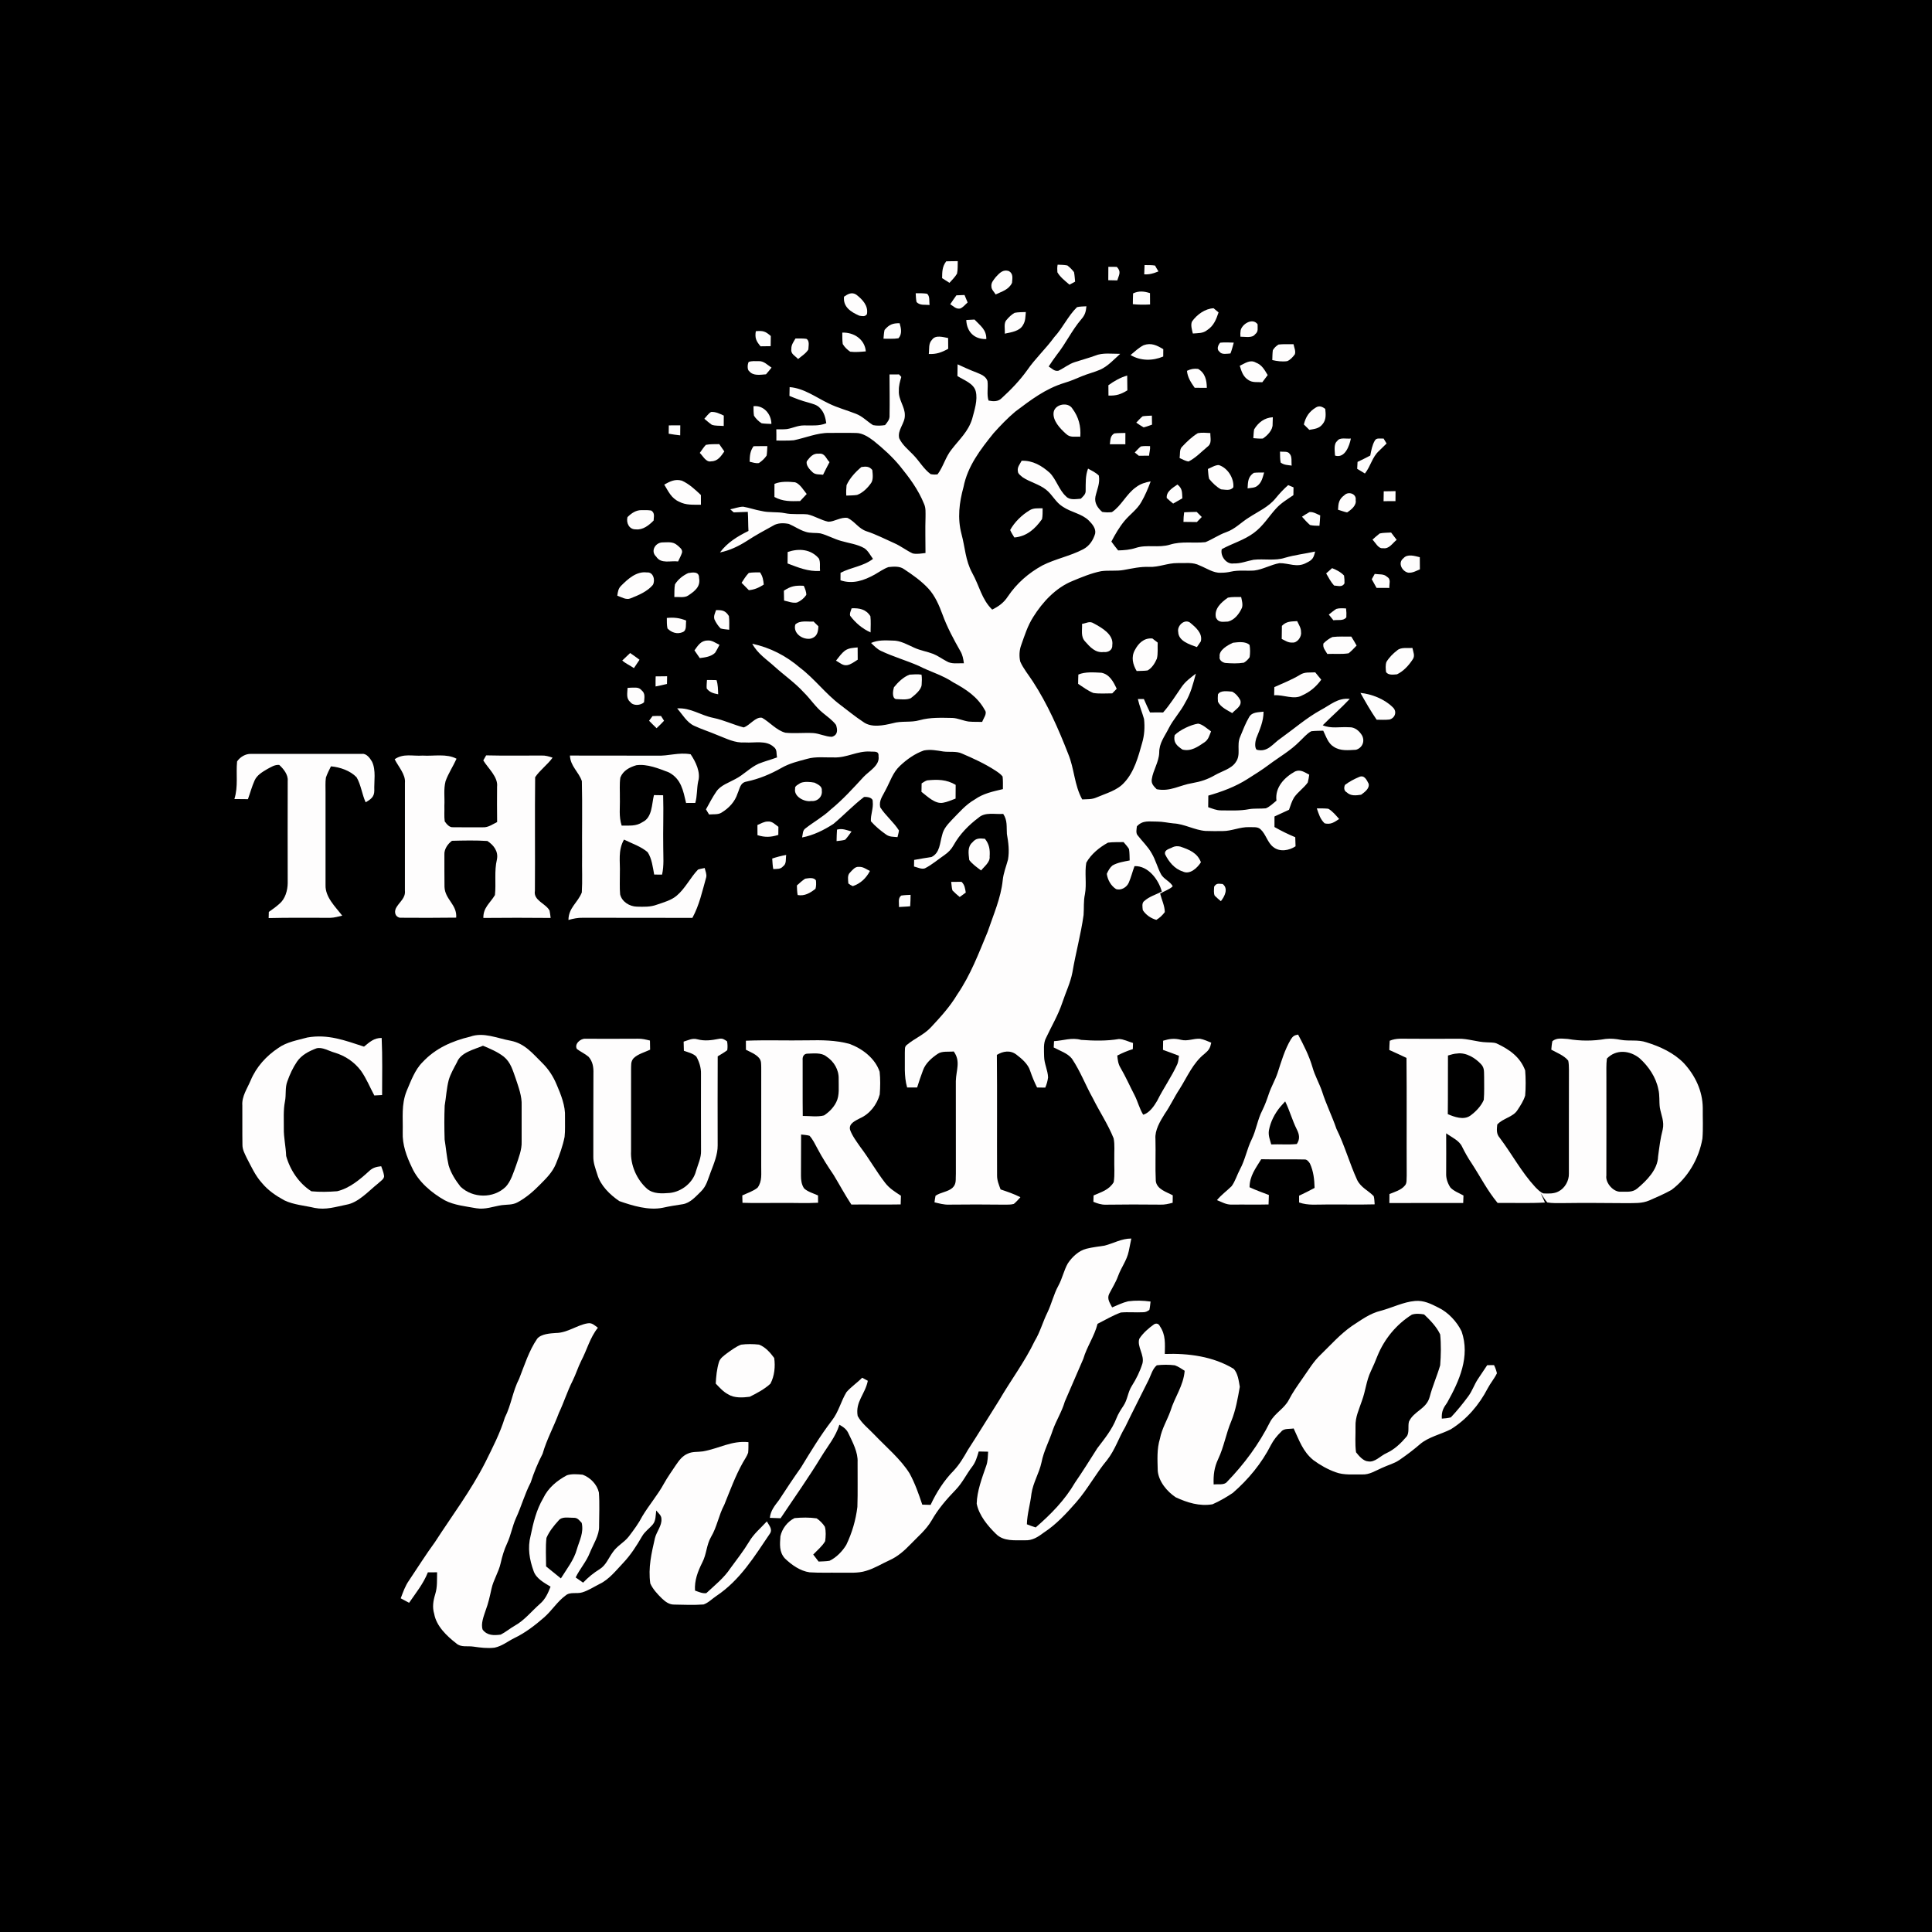 <?xml version="1.0" encoding="UTF-8" standalone="no"?>
<!DOCTYPE svg PUBLIC "-//W3C//DTD SVG 1.1//EN" "http://www.w3.org/Graphics/SVG/1.1/DTD/svg11.dtd">
<svg xmlns="http://www.w3.org/2000/svg" version="1.1" viewBox="0 0 1024 1024" width="1024.0pt" height="1024.0pt">
<path d="M 0.00 0.00 L 1024.00 0.00 L 1024.00 1024.00 L 0.00 1024.00 L 0.00 0.00 Z" fill="#000000" />
<path d="M 507.63 138.42 C 507.54 140.61 507.72 142.94 507.23 145.07 C 506.16 146.84 504.64 148.38 503.24 149.91 C 501.94 149.08 500.64 148.25 499.34 147.42 C 499.38 144.07 499.37 141.29 501.52 138.51 C 503.55 138.43 505.59 138.44 507.63 138.42 Z" fill="#fefdfd" />
<path d="M 612.19 140.75 C 612.76 141.81 613.38 142.83 614.01 143.85 C 611.48 144.86 609.23 145.60 606.46 145.40 C 606.52 143.77 606.55 142.13 606.64 140.50 C 608.48 140.52 610.38 140.44 612.19 140.75 Z" fill="#fefdfd" />
<path d="M 560.56 140.29 C 562.27 140.35 564.04 140.35 565.73 140.70 C 567.06 141.71 568.24 142.92 569.25 144.24 C 569.58 145.90 569.66 147.61 569.83 149.29 C 568.84 149.84 567.85 150.37 566.85 150.88 C 564.63 148.97 561.90 146.90 560.44 144.32 C 560.34 142.97 560.30 141.63 560.56 140.29 Z" fill="#fefdfd" />
<path d="M 591.92 141.44 C 594.47 144.11 593.06 145.63 592.19 148.62 C 590.59 148.58 589.00 148.54 587.41 148.52 C 587.45 146.15 587.46 143.79 587.45 141.42 C 588.94 141.43 590.43 141.42 591.92 141.44 Z" fill="#fefdfd" />
<path d="M 534.82 143.73 C 537.18 145.17 536.55 147.58 536.39 149.92 C 534.66 153.57 531.09 154.45 527.72 156.07 C 526.98 154.81 525.46 153.44 525.47 151.92 C 525.21 149.75 526.62 148.42 527.82 146.81 C 529.81 144.70 531.61 142.59 534.82 143.73 Z" fill="#fefdfd" />
<path d="M 609.52 155.37 C 609.51 157.37 609.54 159.37 609.56 161.37 C 606.50 161.54 603.48 161.54 600.43 161.22 C 600.43 159.32 600.49 157.42 600.56 155.51 C 603.68 154.06 606.33 154.37 609.52 155.37 Z" fill="#fefdfd" />
<path d="M 453.83 156.16 C 457.11 158.70 460.34 162.03 459.48 166.55 C 458.41 168.00 456.99 167.54 455.45 167.32 C 451.05 165.39 446.76 162.74 447.35 157.25 C 449.38 155.82 451.46 154.65 453.83 156.16 Z" fill="#fefdfd" />
<path d="M 491.28 155.67 C 493.01 156.85 492.38 159.78 492.71 161.64 C 490.20 161.39 487.72 162.03 485.80 160.12 C 485.46 158.59 485.42 156.98 485.34 155.42 C 487.31 155.42 489.33 155.38 491.28 155.67 Z" fill="#fefdfd" />
<path d="M 506.91 156.53 C 508.35 156.49 509.78 156.43 511.22 156.36 C 511.79 157.66 512.34 158.98 512.86 160.31 C 511.61 161.38 510.42 162.99 508.85 163.54 C 506.59 163.89 505.46 162.31 503.64 161.27 C 504.73 159.68 505.75 158.07 506.91 156.53 Z" fill="#fefdfd" />
<path d="M 575.82 162.34 C 575.56 165.19 575.09 166.96 573.17 169.14 C 568.11 175.03 564.91 182.05 560.09 188.10 C 558.58 190.09 557.20 192.16 555.82 194.25 C 557.59 195.29 558.72 196.87 560.93 196.52 C 563.97 195.12 566.41 192.97 569.67 191.93 C 573.23 190.75 576.86 189.81 580.39 188.52 C 584.49 186.80 589.27 187.58 593.73 187.54 C 590.49 190.45 587.16 194.14 583.15 195.92 C 580.00 197.29 576.63 198.07 573.46 199.39 C 570.39 200.69 567.35 202.00 564.15 202.94 C 554.09 206.02 546.40 211.94 538.15 218.14 C 534.01 221.62 530.21 225.59 526.60 229.61 C 519.69 238.20 512.86 247.03 510.69 258.10 C 508.41 266.40 507.39 274.58 509.61 283.03 C 511.56 290.23 511.64 296.91 515.25 303.59 C 519.24 310.78 520.23 317.55 525.89 323.11 C 529.39 321.34 532.05 319.45 534.20 316.12 C 538.93 309.14 545.11 303.74 552.49 299.69 C 559.38 296.20 567.24 294.73 574.06 291.15 C 577.36 289.45 579.42 286.33 580.45 282.85 C 581.00 280.12 578.87 277.68 577.09 275.89 C 573.29 272.20 567.96 271.67 563.33 268.59 C 559.42 266.19 557.97 262.33 554.41 259.51 C 550.68 256.59 545.86 255.51 542.09 253.01 C 541.17 252.20 539.51 251.17 539.50 249.84 C 539.05 247.61 540.52 246.11 541.49 244.21 C 547.35 243.98 552.19 246.85 556.41 250.62 C 559.81 254.06 561.35 259.77 564.99 263.06 C 566.94 265.24 570.24 264.49 572.86 264.33 C 574.05 263.09 575.52 261.97 575.42 260.08 C 575.48 256.04 575.21 252.24 576.69 248.37 C 578.71 249.48 580.72 250.42 582.40 252.05 C 583.14 256.16 581.46 259.33 580.61 263.19 C 579.93 266.54 581.78 269.23 584.20 271.33 C 585.88 271.60 587.65 271.65 589.34 271.43 C 594.36 268.11 597.03 261.74 602.14 258.21 C 604.43 256.44 607.07 255.63 609.88 255.15 C 608.49 258.91 606.90 262.70 604.88 266.16 C 602.66 270.09 598.95 272.55 596.00 276.09 C 593.26 279.40 591.04 283.23 589.05 287.04 C 590.21 288.63 591.39 290.20 592.63 291.73 C 595.84 291.64 598.88 291.42 601.96 290.42 C 607.96 288.44 614.02 290.55 620.15 288.66 C 626.44 286.73 632.53 288.04 638.91 287.35 C 642.67 285.84 645.98 283.45 649.84 282.09 C 654.69 280.40 657.74 276.88 662.01 274.26 C 666.86 271.10 672.39 268.69 676.08 264.13 C 678.15 261.61 680.30 259.26 682.77 257.12 C 683.71 257.51 684.65 257.91 685.59 258.31 C 685.55 259.68 685.53 261.05 685.53 262.43 C 682.30 264.69 679.14 266.48 676.44 269.41 C 672.40 273.81 669.56 278.77 664.52 282.48 C 659.27 286.35 653.16 288.00 647.56 291.07 C 646.62 294.68 650.02 299.30 653.89 298.63 C 657.68 298.77 660.78 297.35 664.42 296.69 C 669.85 296.07 675.87 297.35 680.99 295.65 C 686.27 294.10 691.68 293.50 697.04 292.33 C 696.24 295.76 695.67 296.76 692.45 298.30 C 687.42 301.08 683.16 298.41 678.14 298.48 C 673.64 299.27 669.35 301.83 664.76 302.39 C 660.75 302.67 656.38 302.07 652.50 302.97 C 650.67 303.38 648.85 303.60 646.98 303.56 C 643.19 303.79 639.36 301.11 635.88 299.73 C 632.28 297.84 628.12 298.55 624.07 298.45 C 618.88 298.39 614.26 300.69 609.02 300.47 C 604.44 300.27 600.11 301.29 595.64 302.09 C 591.75 302.81 587.53 302.18 583.65 302.74 C 578.45 303.77 573.25 305.93 568.37 307.97 C 559.59 311.54 552.61 319.05 547.67 326.95 C 544.66 331.65 543.14 336.63 541.28 341.84 C 540.25 344.56 540.09 347.83 540.75 350.65 C 542.37 354.38 545.25 357.81 547.46 361.25 C 555.19 373.12 561.01 386.34 566.14 399.51 C 569.47 407.48 569.34 416.00 573.59 423.71 C 576.27 423.55 578.74 423.79 581.24 422.64 C 586.28 420.46 592.11 419.00 595.84 414.82 C 601.16 409.17 603.31 401.10 605.35 393.79 C 606.58 389.64 606.83 385.35 606.36 381.07 C 605.36 377.51 603.89 374.12 603.09 370.49 C 604.15 370.50 605.21 370.50 606.28 370.51 C 607.31 372.91 608.40 375.28 609.53 377.64 C 611.85 377.58 614.16 377.58 616.48 377.62 C 620.22 373.38 623.11 368.66 626.32 364.04 C 628.36 361.09 631.04 359.22 633.83 357.03 C 632.39 362.37 631.12 367.59 628.21 372.36 C 625.73 377.26 621.89 381.16 619.43 386.05 C 617.25 390.43 614.35 393.84 614.41 398.96 C 614.22 403.96 611.14 408.26 610.47 413.00 C 610.08 415.43 611.54 416.73 613.08 418.31 C 620.31 419.71 625.19 416.15 632.06 415.04 C 636.47 414.27 640.08 413.07 643.95 410.84 C 647.48 408.78 652.68 407.50 654.94 404.01 C 657.97 399.93 655.22 395.10 657.35 390.40 C 658.80 386.91 660.16 383.29 662.09 380.03 C 663.67 377.29 667.00 377.58 669.71 377.20 C 669.71 382.35 667.68 386.68 665.84 391.35 C 665.32 392.98 664.84 396.02 666.01 397.36 C 672.08 398.93 674.52 394.12 679.00 391.18 C 686.08 386.11 692.42 380.53 700.04 376.32 C 705.30 373.54 709.01 369.79 715.41 370.42 C 710.84 375.32 705.77 379.66 701.07 384.41 C 705.60 386.33 709.99 385.14 715.00 385.46 C 718.02 385.27 720.55 387.42 721.97 389.91 C 723.52 393.06 721.99 396.44 718.68 397.40 C 714.66 397.60 710.40 398.16 706.90 395.79 C 703.89 394.01 702.82 390.25 701.34 387.28 C 699.22 387.34 697.11 387.31 695.00 387.57 C 692.67 388.81 690.82 391.11 688.89 392.90 C 683.89 397.97 678.21 401.08 672.48 405.37 C 668.85 408.12 664.97 410.48 661.14 412.93 C 654.75 416.99 647.68 419.61 640.43 421.69 C 640.45 423.73 640.35 425.77 640.36 427.82 C 642.65 428.59 644.65 429.52 647.11 429.52 C 652.04 429.53 657.21 429.84 662.05 428.88 C 664.91 428.39 668.03 428.71 670.92 428.43 C 673.02 427.59 674.80 425.77 676.55 424.37 C 675.65 417.32 680.74 412.03 686.44 408.87 C 689.33 407.66 691.44 409.33 693.92 410.59 C 693.74 412.00 693.48 413.39 693.13 414.76 C 690.96 417.75 688.00 419.67 685.90 422.65 C 684.68 424.65 683.98 427.01 683.20 429.20 C 680.63 430.37 678.05 431.54 675.50 432.75 C 675.52 434.61 675.51 436.48 675.50 438.34 C 679.07 440.38 682.71 442.16 686.51 443.74 C 686.53 445.35 686.58 446.95 686.67 448.55 C 683.29 450.84 678.23 451.69 674.87 448.94 C 671.86 446.73 670.93 442.11 668.18 439.61 C 666.60 438.00 664.13 438.54 662.05 438.40 C 657.17 438.27 652.88 440.48 648.07 440.48 C 645.04 440.51 642.01 440.54 638.98 440.42 C 633.23 440.01 627.68 436.68 621.97 436.42 C 619.10 436.14 616.32 435.48 613.43 435.46 C 609.24 435.54 605.78 434.52 602.58 437.97 C 602.43 439.35 601.94 441.47 602.88 442.62 C 605.39 445.91 608.36 448.60 610.42 452.28 C 612.50 455.79 613.46 459.80 615.36 463.35 C 616.68 465.89 620.52 467.37 621.55 469.77 C 619.94 471.43 616.89 472.36 614.90 473.63 C 615.67 476.80 617.36 480.14 617.37 483.43 C 616.16 485.06 614.64 486.52 612.88 487.55 C 609.98 486.74 607.38 484.94 605.71 482.41 C 605.55 480.87 605.04 478.51 606.55 477.51 C 609.07 475.22 612.78 474.09 615.79 472.57 C 614.12 466.25 608.54 458.76 601.31 459.07 C 600.23 461.94 599.52 464.95 598.30 467.76 C 597.27 470.25 594.26 472.09 591.57 471.25 C 588.82 469.52 587.04 466.32 586.63 463.15 C 587.32 461.56 588.25 459.87 589.60 458.74 C 592.28 457.16 595.73 456.65 598.75 456.05 C 598.66 454.05 598.74 451.98 598.39 450.00 C 597.62 448.67 596.49 447.52 595.51 446.33 C 592.78 446.41 589.97 446.25 587.25 446.62 C 582.77 449.06 578.27 452.73 575.76 457.24 C 574.78 462.66 576.06 468.51 575.03 473.97 C 574.23 477.65 574.60 481.26 574.32 484.98 C 572.90 495.22 570.13 505.12 568.42 515.29 C 567.39 520.85 564.79 526.10 562.99 531.59 C 560.78 538.14 557.38 543.79 554.47 550.02 C 552.87 552.85 553.39 556.77 553.40 559.94 C 553.45 563.80 555.38 567.30 555.50 571.06 C 555.26 572.88 554.76 574.78 554.00 576.46 C 552.55 576.43 551.11 576.42 549.67 576.39 C 548.22 573.50 547.04 570.61 545.99 567.54 C 544.92 563.98 541.55 561.12 538.68 558.94 C 535.46 556.48 531.63 557.13 528.36 559.11 C 528.57 580.40 528.37 601.70 528.47 623.00 C 528.44 625.69 529.43 627.95 530.33 630.42 C 533.91 631.62 537.47 632.82 540.84 634.55 C 539.74 635.76 538.61 637.08 537.34 638.11 C 535.68 638.60 533.79 638.44 532.07 638.49 C 522.35 638.35 512.63 638.39 502.91 638.48 C 500.27 638.57 497.84 637.85 495.30 637.26 C 495.46 636.10 495.58 634.92 495.85 633.78 C 498.49 631.93 502.42 631.72 504.78 629.62 C 507.14 627.48 506.41 624.93 506.63 622.07 C 506.61 605.70 506.62 589.34 506.61 572.96 C 506.76 567.18 509.29 562.56 505.50 557.30 C 502.80 557.60 499.18 556.94 496.92 558.62 C 493.78 560.71 490.43 563.69 489.18 567.36 C 488.06 570.33 487.04 573.35 486.10 576.38 C 484.33 576.40 482.57 576.38 480.80 576.38 C 479.03 570.25 479.72 564.20 479.58 557.92 C 479.74 556.28 479.23 554.76 480.78 553.71 C 484.85 550.32 489.75 548.44 493.45 544.45 C 498.55 538.99 503.52 533.53 507.37 527.09 C 514.47 516.66 518.61 505.56 523.46 493.92 C 526.55 484.78 530.47 476.00 531.45 466.68 C 531.82 462.76 533.25 459.35 534.26 455.61 C 535.06 450.99 534.48 446.52 533.67 442.00 C 533.42 438.09 534.04 434.85 531.72 431.38 C 527.31 431.73 522.13 430.24 518.62 433.42 C 513.41 437.31 508.63 442.20 505.46 447.91 C 504.21 450.18 502.65 451.76 500.54 453.23 C 497.14 455.54 493.93 458.37 490.26 460.21 C 488.55 460.91 486.18 459.68 484.45 459.27 C 484.50 458.11 484.52 456.95 484.51 455.78 C 487.58 455.20 490.67 454.72 493.75 454.22 C 498.25 451.95 498.08 446.82 499.36 442.59 C 500.09 439.24 502.27 436.96 504.53 434.53 C 508.43 430.59 511.78 426.51 516.67 423.72 C 521.20 420.51 526.27 419.51 531.56 418.25 C 531.55 416.04 531.65 413.77 531.40 411.57 C 530.42 410.28 528.93 409.30 527.59 408.41 C 522.04 404.80 515.94 402.00 509.87 399.40 C 506.90 398.01 503.31 398.74 499.99 398.31 C 496.48 397.76 493.30 397.09 489.72 397.75 C 484.94 399.41 480.60 402.49 476.95 405.96 C 473.18 409.50 471.82 414.24 469.39 418.71 C 467.90 421.87 465.78 424.09 466.51 427.84 C 469.32 432.27 473.67 435.71 476.46 440.16 C 476.34 441.36 475.95 442.53 475.69 443.70 C 473.50 443.45 471.54 443.68 469.66 442.33 C 466.77 440.30 463.92 437.95 461.59 435.29 C 461.37 431.80 463.00 428.49 462.56 424.91 C 462.80 422.69 459.63 422.27 457.97 422.41 C 452.26 426.76 447.25 432.08 441.75 436.68 C 436.73 439.95 431.05 442.77 425.12 443.87 C 425.58 442.14 425.30 440.11 426.95 439.03 C 431.29 435.63 436.12 433.00 440.17 429.19 C 446.60 423.94 452.12 417.85 457.73 411.76 C 460.60 408.69 466.43 405.66 465.64 400.82 C 465.93 397.71 463.16 398.58 461.13 398.33 C 454.30 397.96 448.85 401.71 442.05 401.45 C 437.46 401.55 432.29 400.90 427.86 402.19 C 423.10 403.48 418.56 404.52 414.23 406.99 C 408.40 410.30 402.37 412.83 395.80 414.23 C 392.27 414.79 392.15 417.84 390.93 420.55 C 389.53 424.95 386.33 428.35 382.43 430.70 C 380.63 431.89 377.92 431.47 375.83 431.69 C 375.28 430.79 374.73 429.88 374.18 428.98 C 375.96 425.78 377.65 422.47 379.74 419.46 C 382.00 416.19 386.31 414.83 389.67 412.95 C 394.17 410.68 397.63 406.75 402.17 404.75 C 405.34 403.48 408.66 402.63 411.86 401.44 C 411.39 399.30 412.02 397.25 410.05 395.86 C 406.06 392.20 399.98 393.86 394.93 393.52 C 389.33 393.89 385.09 391.45 380.02 389.53 C 376.04 387.83 371.88 386.53 367.96 384.70 C 364.10 382.99 361.66 378.60 358.90 375.46 C 366.22 375.05 371.06 379.08 378.15 380.51 C 383.68 381.65 388.75 384.14 394.17 385.55 C 397.42 384.51 400.45 379.77 403.88 380.43 C 407.85 382.62 411.62 387.18 416.30 388.36 C 421.17 388.86 426.17 388.26 431.06 388.54 C 434.36 388.77 437.61 390.50 440.92 390.52 C 444.15 389.56 443.98 386.87 443.10 384.21 C 441.27 381.72 438.49 379.82 436.13 377.85 C 432.21 374.67 429.65 370.55 426.02 366.98 C 421.34 361.86 415.75 358.01 410.63 353.39 C 406.29 349.42 401.59 346.54 398.71 341.19 C 408.25 343.25 416.67 347.60 424.05 353.94 C 431.86 359.86 437.57 367.77 445.40 373.61 C 449.40 376.62 453.28 379.85 457.47 382.59 C 461.84 385.88 468.31 384.49 473.20 383.32 C 477.92 381.95 482.69 383.09 487.41 381.72 C 493.15 380.13 498.88 380.44 504.76 380.52 C 507.66 380.62 510.61 382.07 513.46 382.44 C 515.82 382.66 518.22 382.57 520.58 382.62 C 521.20 380.74 523.42 378.21 521.99 376.37 C 518.14 369.32 512.09 365.38 505.23 361.66 C 499.54 357.82 493.07 356.07 487.02 352.96 C 480.48 350.08 473.49 348.09 467.01 345.03 C 464.87 344.04 463.36 342.37 461.67 340.79 C 465.39 339.15 469.15 339.38 473.10 339.52 C 477.14 339.41 481.05 341.75 484.66 343.34 C 487.91 344.82 491.36 345.32 494.66 346.59 C 497.09 347.56 499.34 349.24 501.69 350.46 C 504.33 352.14 507.85 351.43 510.88 351.54 C 510.58 349.27 510.21 347.14 509.03 345.15 C 505.49 338.92 502.02 332.50 499.57 325.75 C 497.75 320.84 495.65 315.87 492.07 311.96 C 488.33 307.92 483.70 304.65 479.12 301.64 C 476.85 299.98 473.53 300.28 470.88 300.57 C 468.34 301.47 466.02 303.16 463.68 304.49 C 457.95 307.66 451.98 309.78 445.47 307.57 C 445.49 306.25 445.50 304.93 445.50 303.61 C 451.28 300.57 457.47 300.24 462.70 296.22 C 461.34 294.38 460.14 291.94 458.22 290.63 C 454.58 288.44 449.80 287.89 445.78 286.70 C 442.00 285.65 438.66 283.71 434.91 282.72 C 432.31 282.29 429.37 282.72 426.91 281.84 C 423.71 280.85 421.14 278.96 418.11 277.69 C 415.43 277.14 412.17 277.09 409.78 278.61 C 405.09 281.18 400.40 283.72 395.92 286.66 C 391.48 289.49 386.80 291.76 381.60 292.80 C 385.58 287.49 390.85 284.31 396.70 281.41 C 396.50 278.04 396.59 274.67 396.35 271.30 C 393.86 271.35 391.38 271.50 388.89 271.57 C 388.29 271.01 387.66 270.49 387.04 269.94 C 389.30 269.52 391.60 268.58 393.90 268.56 C 397.14 269.10 400.27 270.26 403.52 270.81 C 407.67 271.84 411.82 271.15 415.98 271.99 C 420.05 272.85 423.97 272.23 428.04 272.63 C 431.81 273.46 435.23 275.75 439.00 276.52 C 442.25 276.58 445.65 273.90 449.25 274.52 C 453.24 276.50 455.02 280.16 459.28 281.58 C 464.42 283.26 469.17 285.76 474.10 287.94 C 477.49 289.43 480.39 291.77 483.73 293.32 C 485.87 293.84 488.37 293.34 490.53 293.11 C 490.53 286.72 490.34 280.35 490.55 273.96 C 490.52 271.64 490.77 269.30 489.79 267.14 C 486.74 259.53 482.10 253.32 476.98 247.01 C 472.93 242.09 468.11 237.73 463.15 233.73 C 460.57 231.76 457.17 229.49 453.81 229.49 C 449.02 229.36 444.22 229.45 439.42 229.46 C 433.25 229.34 426.72 232.14 420.71 233.35 C 417.66 233.64 414.56 233.46 411.49 233.51 C 411.48 231.52 411.55 229.53 411.46 227.54 C 413.31 227.55 415.21 227.61 417.06 227.42 C 420.23 226.92 422.79 225.48 426.06 225.48 C 430.18 225.41 434.01 225.94 437.95 224.32 C 437.50 221.34 436.84 218.59 434.67 216.36 C 433.03 214.47 430.75 214.08 428.46 213.36 C 425.01 212.46 421.69 211.22 418.42 209.83 C 418.47 208.28 418.49 206.73 418.52 205.18 C 426.17 205.77 432.51 210.64 439.24 213.84 C 443.90 216.15 448.87 217.42 453.67 219.32 C 457.28 220.72 459.55 223.36 462.75 225.33 C 464.81 225.73 467.03 225.65 469.09 225.31 C 470.40 223.73 471.65 222.28 471.48 220.09 C 471.61 212.89 471.48 205.67 471.46 198.46 C 473.14 198.47 474.82 198.47 476.50 198.45 C 476.90 198.90 477.30 199.34 477.71 199.78 C 477.01 202.17 476.32 204.48 476.42 207.00 C 476.06 211.79 479.70 215.60 479.58 220.11 C 479.70 224.42 475.53 227.85 476.60 232.29 C 478.23 235.81 481.35 238.28 483.99 241.02 C 487.22 244.28 489.52 248.55 493.26 251.30 C 494.52 251.55 495.74 251.59 496.92 251.41 C 499.97 247.38 501.10 242.29 504.32 238.28 C 508.47 232.86 513.15 228.85 515.26 222.03 C 516.43 217.56 518.33 211.97 517.16 207.40 C 516.07 203.16 510.84 201.49 507.46 199.31 C 507.49 197.24 507.51 195.17 507.54 193.10 C 510.86 194.65 514.19 196.15 517.61 197.45 C 519.96 198.45 522.46 199.29 523.38 201.93 C 523.84 205.22 522.89 209.21 523.95 212.30 C 526.39 212.81 528.99 212.98 530.89 211.05 C 535.81 206.57 540.50 201.69 544.38 196.27 C 548.69 190.00 554.30 184.87 558.77 178.70 C 563.34 173.75 566.06 167.45 570.84 162.80 C 572.45 162.40 574.18 162.45 575.82 162.34 Z" fill="#fefdfd" />
<path d="M 643.23 163.38 C 644.12 164.10 645.00 164.84 645.86 165.59 C 644.61 169.31 643.33 172.66 639.89 174.91 C 637.55 176.82 635.06 176.50 632.23 176.77 C 631.79 174.91 630.90 172.11 631.84 170.33 C 634.39 166.75 638.72 163.57 643.23 163.38 Z" fill="#fefdfd" />
<path d="M 543.71 165.39 C 543.45 167.85 543.60 170.09 542.21 172.27 C 540.47 175.57 535.82 176.15 532.55 176.84 C 532.78 174.58 531.81 171.22 533.54 169.52 C 534.71 168.07 536.13 166.74 537.75 165.81 C 539.68 165.40 541.74 165.49 543.71 165.39 Z" fill="#fefdfd" />
<path d="M 512.14 169.61 C 513.60 169.53 515.05 169.45 516.51 169.37 C 519.56 172.63 522.87 174.68 522.77 179.71 C 516.40 179.89 512.41 175.89 512.14 169.61 Z" fill="#fefdfd" />
<path d="M 476.82 171.32 C 477.61 173.99 478.26 177.00 476.21 179.29 C 473.62 179.73 470.88 179.49 468.27 179.52 C 468.43 177.98 468.46 176.37 468.84 174.87 C 471.24 172.05 473.12 171.26 476.82 171.32 Z" fill="#fefdfd" />
<path d="M 666.55 171.87 C 666.48 173.94 667.11 175.76 665.22 177.18 C 663.72 179.36 659.76 178.39 657.46 178.46 C 657.36 177.31 657.39 176.19 657.56 175.11 C 658.29 171.75 663.89 168.22 666.55 171.87 Z" fill="#fefdfd" />
<path d="M 408.54 178.09 C 408.52 179.89 408.46 181.68 408.47 183.48 C 406.68 183.48 404.89 183.51 403.10 183.55 C 400.81 180.80 400.00 179.22 400.60 175.54 C 404.48 175.20 405.64 175.57 408.54 178.09 Z" fill="#fefdfd" />
<path d="M 458.90 186.24 C 456.10 186.47 453.45 186.76 450.63 186.41 C 449.05 185.36 447.65 183.98 446.67 182.35 C 446.39 180.36 446.47 178.31 446.43 176.30 C 452.51 176.03 458.38 179.85 458.90 186.24 Z" fill="#fefdfd" />
<path d="M 502.52 179.16 C 502.55 181.06 502.53 182.96 502.57 184.86 C 499.09 186.79 496.34 187.81 492.28 187.62 C 492.64 184.88 491.97 182.12 494.03 180.02 C 495.89 177.39 499.90 178.69 502.52 179.16 Z" fill="#fefdfd" />
<path d="M 427.34 179.58 C 429.28 180.49 428.48 183.50 428.44 185.25 C 427.20 187.30 424.81 188.78 423.00 190.29 C 421.49 188.61 418.99 187.65 419.43 185.05 C 419.32 182.79 420.56 181.27 421.62 179.41 C 423.51 179.39 425.45 179.34 427.34 179.58 Z" fill="#fefdfd" />
<path d="M 653.92 181.60 C 653.40 183.51 652.90 185.50 652.17 187.34 C 650.41 187.44 647.59 188.11 646.42 186.47 C 644.68 185.21 645.54 182.99 646.70 181.64 C 649.08 181.36 651.53 181.55 653.92 181.60 Z" fill="#fefdfd" />
<path d="M 685.59 182.45 C 685.90 184.06 686.92 186.25 686.27 187.83 C 685.23 189.21 683.87 190.78 682.23 191.42 C 679.58 191.79 676.92 191.45 674.34 190.84 C 674.41 189.10 674.39 187.33 674.63 185.61 C 675.35 184.38 676.43 183.33 677.66 182.61 C 680.27 182.30 682.96 182.48 685.59 182.45 Z" fill="#fefdfd" />
<path d="M 606.14 182.97 C 610.19 181.52 613.16 183.03 616.57 185.08 C 616.55 186.37 616.54 187.67 616.53 188.97 C 610.88 191.33 604.55 191.35 599.21 188.17 C 601.47 186.32 603.54 184.29 606.14 182.97 Z" fill="#fefdfd" />
<path d="M 402.01 191.42 C 404.88 191.25 406.65 193.39 408.93 194.85 C 407.99 196.06 407.01 197.24 405.99 198.39 C 403.04 198.61 399.24 199.36 397.12 196.76 C 395.93 196.02 396.18 192.90 396.82 191.84 C 398.41 191.23 400.32 191.43 402.01 191.42 Z" fill="#fefdfd" />
<path d="M 665.62 192.17 C 668.88 193.40 670.20 196.00 671.90 198.80 C 670.95 200.06 670.00 201.32 669.06 202.59 C 666.58 202.42 663.82 202.92 661.71 201.43 C 658.84 199.66 658.04 196.89 657.10 193.86 C 659.90 192.59 662.51 190.42 665.62 192.17 Z" fill="#fefdfd" />
<path d="M 635.01 195.52 C 638.76 197.69 639.61 201.52 639.64 205.57 C 637.50 205.54 635.35 205.54 633.21 205.54 C 631.25 202.74 629.45 200.08 629.12 196.55 C 631.16 195.56 632.76 195.27 635.01 195.52 Z" fill="#fefdfd" />
<path d="M 597.43 199.02 C 597.50 201.65 597.50 204.27 597.53 206.90 C 594.00 209.02 591.71 209.81 587.51 209.65 C 587.49 207.82 587.50 206.00 587.47 204.18 C 590.58 201.92 593.73 200.15 597.43 199.02 Z" fill="#fefdfd" />
<path d="M 568.38 216.56 C 571.72 221.04 572.99 225.91 572.57 231.48 C 569.73 231.25 567.28 232.14 565.02 229.96 C 561.95 227.20 557.67 222.82 558.48 218.31 C 559.34 214.15 566.12 212.88 568.38 216.56 Z" fill="#fefdfd" />
<path d="M 408.86 224.69 C 407.13 224.60 405.37 224.61 403.66 224.34 C 402.08 223.35 400.63 221.90 399.63 220.34 C 399.37 218.69 399.39 216.97 399.37 215.30 C 404.79 214.68 408.85 219.54 408.86 224.69 Z" fill="#fefdfd" />
<path d="M 697.40 216.01 C 699.23 214.84 700.83 215.52 702.41 216.73 C 702.71 219.60 702.97 222.47 700.98 224.82 C 699.16 227.18 696.69 227.36 693.96 227.82 C 693.00 226.87 692.04 225.92 691.07 224.97 C 692.05 220.94 693.84 218.19 697.40 216.01 Z" fill="#fefdfd" />
<path d="M 376.90 218.34 C 379.41 218.20 381.41 219.26 383.62 220.27 C 383.60 222.10 383.59 223.94 383.59 225.78 C 381.55 225.56 379.22 225.83 377.28 225.14 C 375.89 224.18 374.62 223.03 373.31 221.96 C 374.44 220.75 375.46 219.18 376.90 218.34 Z" fill="#fefdfd" />
<path d="M 610.52 220.29 C 610.54 221.89 610.56 223.48 610.60 225.07 C 609.14 225.59 607.66 226.16 606.15 226.51 C 604.81 225.74 603.51 224.91 602.24 224.01 C 603.35 222.88 604.38 221.61 605.63 220.64 C 607.24 220.39 608.90 220.38 610.52 220.29 Z" fill="#fefdfd" />
<path d="M 674.62 221.15 C 674.60 222.38 674.57 223.61 674.51 224.84 C 674.65 227.93 671.72 230.86 669.33 232.44 C 667.66 232.57 665.95 232.37 664.29 232.24 C 664.42 230.70 664.44 229.13 664.71 227.60 C 666.94 223.90 670.19 221.39 674.62 221.15 Z" fill="#fefdfd" />
<path d="M 360.57 225.45 C 360.54 227.21 360.52 228.98 360.52 230.75 C 358.48 230.50 356.45 230.28 354.43 229.88 C 354.45 228.41 354.44 226.93 354.48 225.46 C 356.51 225.43 358.54 225.45 360.57 225.45 Z" fill="#fefdfd" />
<path d="M 590.56 229.73 C 592.51 229.47 594.51 229.56 596.48 229.47 C 596.44 231.47 596.46 233.47 596.46 235.48 C 593.73 235.46 590.99 235.47 588.25 235.46 C 588.61 233.12 588.30 231.16 590.56 229.73 Z" fill="#fefdfd" />
<path d="M 641.50 229.53 C 641.44 232.30 642.51 234.98 639.90 236.85 C 636.73 239.49 633.68 242.74 629.98 244.59 C 628.32 244.41 626.74 243.43 625.22 242.77 C 625.54 240.86 625.03 238.08 626.60 236.71 C 629.04 234.09 631.80 231.46 634.87 229.59 C 637.02 229.17 639.33 229.41 641.50 229.53 Z" fill="#fefdfd" />
<path d="M 733.31 232.42 C 733.86 233.29 734.40 234.17 734.92 235.06 C 733.61 236.39 732.25 237.66 730.92 238.97 C 727.26 242.28 726.55 247.02 723.43 250.97 C 722.06 250.15 720.70 249.33 719.34 248.50 C 719.41 247.27 719.47 246.04 719.53 244.82 C 721.80 243.74 724.05 242.63 726.27 241.45 C 726.78 238.82 727.29 235.88 728.67 233.55 C 729.52 231.86 731.75 232.62 733.31 232.42 Z" fill="#fefdfd" />
<path d="M 715.99 232.43 C 715.21 236.34 712.84 243.10 707.59 241.47 C 707.51 239.23 706.74 235.36 708.72 233.79 C 710.07 231.59 713.76 232.75 715.99 232.43 Z" fill="#fefdfd" />
<path d="M 381.21 235.39 C 382.12 236.68 383.01 237.97 383.91 239.27 C 382.11 241.83 380.44 244.50 376.92 244.51 C 374.24 245.18 372.57 241.65 370.90 240.05 C 371.92 238.62 372.93 237.09 374.10 235.80 C 376.40 235.29 378.87 235.47 381.21 235.39 Z" fill="#fefdfd" />
<path d="M 406.71 236.45 C 406.61 238.11 406.59 239.79 406.34 241.43 C 405.30 243.02 403.82 244.37 402.24 245.42 C 400.50 245.69 399.00 245.11 397.32 244.72 C 397.40 241.61 397.51 239.11 399.41 236.50 C 401.84 236.44 404.27 236.47 406.71 236.45 Z" fill="#fefdfd" />
<path d="M 609.55 236.46 C 609.71 238.23 609.16 239.77 609.03 241.52 C 607.22 241.52 605.40 241.54 603.59 241.56 C 602.88 240.98 602.17 240.40 601.45 239.82 C 602.50 238.74 603.49 237.56 604.66 236.62 C 606.26 236.35 607.93 236.37 609.55 236.46 Z" fill="#fefdfd" />
<path d="M 683.52 240.52 C 684.98 241.95 684.34 244.87 684.62 246.77 C 682.50 246.47 680.57 246.51 678.78 245.17 C 678.41 243.28 678.46 241.28 678.43 239.36 C 679.99 239.59 682.58 238.98 683.52 240.52 Z" fill="#fefdfd" />
<path d="M 433.99 240.47 C 437.30 240.07 437.70 242.99 439.66 244.94 C 438.50 247.16 437.32 249.36 436.24 251.63 C 434.25 251.34 432.19 251.74 430.64 250.27 C 429.21 248.92 427.03 246.63 427.61 244.48 C 429.25 242.31 430.96 240.13 433.99 240.47 Z" fill="#fefdfd" />
<path d="M 456.56 247.53 C 458.94 247.22 460.70 247.06 462.34 249.12 C 462.56 251.35 463.02 254.53 461.46 256.35 C 459.66 258.82 457.18 261.25 454.27 262.33 C 452.39 262.63 450.45 262.57 448.55 262.67 C 448.42 260.81 448.51 258.99 448.69 257.14 C 450.41 253.41 453.42 250.13 456.56 247.53 Z" fill="#fefdfd" />
<path d="M 645.99 246.49 C 650.65 247.95 654.11 253.42 653.70 258.24 C 652.17 260.33 649.38 259.48 647.16 259.36 C 644.70 258.02 642.60 255.95 640.85 253.78 C 640.40 252.10 640.40 250.29 640.21 248.57 C 642.00 247.84 644.03 246.46 645.99 246.49 Z" fill="#fefdfd" />
<path d="M 670.01 250.44 C 669.25 253.03 668.75 255.70 666.48 257.45 C 665.10 258.66 663.01 258.53 661.25 258.85 C 661.44 255.44 661.39 252.70 664.55 250.61 C 666.35 250.40 668.19 250.47 670.01 250.44 Z" fill="#fefdfd" />
<path d="M 361.41 254.76 C 365.20 256.45 368.52 259.54 371.49 262.37 C 371.50 264.09 371.50 265.81 371.51 267.53 C 367.40 267.45 363.66 267.88 359.87 265.88 C 355.79 264.05 354.26 260.44 352.06 256.84 C 355.13 255.16 357.80 253.74 361.41 254.76 Z" fill="#fefdfd" />
<path d="M 421.31 255.61 C 423.96 256.33 425.89 259.82 427.57 261.83 C 426.40 263.07 425.24 264.32 424.08 265.57 C 419.16 265.70 414.94 265.86 410.47 263.41 C 410.48 261.09 410.44 258.77 410.49 256.45 C 413.79 255.07 417.81 255.26 421.31 255.61 Z" fill="#fefdfd" />
<path d="M 624.07 256.81 C 626.81 259.01 626.47 260.93 626.67 264.11 C 625.04 265.04 623.42 265.97 621.79 266.91 C 620.63 265.94 619.49 265.02 618.40 263.97 C 618.04 260.48 621.64 258.53 624.07 256.81 Z" fill="#fefdfd" />
<path d="M 739.67 260.30 C 739.69 262.07 739.62 263.84 739.63 265.60 C 737.53 265.54 735.43 265.65 733.32 265.66 C 733.36 263.91 733.39 262.16 733.41 260.40 C 735.50 260.45 737.58 260.32 739.67 260.30 Z" fill="#fefdfd" />
<path d="M 718.53 265.05 C 719.10 267.87 716.09 270.25 713.99 271.59 C 712.35 271.28 710.78 270.61 709.18 270.17 C 709.34 266.67 709.64 264.60 712.60 262.42 C 714.74 260.26 719.09 261.74 718.53 265.05 Z" fill="#fefdfd" />
<path d="M 552.61 269.40 C 552.58 271.29 552.68 273.27 552.30 275.13 C 548.65 280.29 544.24 284.31 537.63 284.88 C 536.85 283.61 535.99 282.29 535.41 280.92 C 537.70 276.74 541.60 272.94 545.67 270.50 C 547.73 269.13 550.24 269.48 552.61 269.40 Z" fill="#fefdfd" />
<path d="M 340.30 270.38 C 341.93 270.32 343.60 270.36 345.20 270.61 C 347.21 271.98 346.51 273.83 346.43 275.90 C 343.96 278.40 340.75 281.00 337.00 280.57 C 333.55 280.71 331.78 277.23 332.57 274.09 C 334.73 271.97 337.14 270.27 340.30 270.38 Z" fill="#fefdfd" />
<path d="M 634.26 271.32 C 635.16 272.21 636.07 273.11 636.96 274.02 C 636.11 274.92 635.24 275.81 634.36 276.69 C 631.99 276.64 629.63 276.61 627.26 276.61 C 627.25 274.91 627.41 273.21 627.63 271.52 C 629.83 271.37 632.04 271.39 634.26 271.32 Z" fill="#fefdfd" />
<path d="M 694.10 271.39 C 696.27 271.27 697.76 272.40 699.74 273.17 C 699.61 275.00 699.57 276.85 699.34 278.67 C 697.69 278.66 695.96 278.64 694.34 278.27 C 692.81 276.93 691.43 275.40 690.08 273.87 C 691.39 272.99 692.73 272.16 694.10 271.39 Z" fill="#fefdfd" />
<path d="M 731.27 282.75 C 733.22 282.30 735.31 282.39 737.31 282.25 C 738.31 283.53 739.29 284.83 740.26 286.13 C 737.98 287.93 736.32 291.08 733.03 290.55 C 730.56 290.98 729.00 287.50 727.44 286.02 C 728.69 284.91 729.94 283.75 731.27 282.75 Z" fill="#fefdfd" />
<path d="M 351.01 287.49 C 353.87 287.48 356.61 286.92 358.92 288.94 C 360.07 290.00 361.86 291.08 361.49 292.90 C 360.96 294.52 360.13 296.04 359.40 297.58 C 355.37 297.06 350.35 299.03 347.80 295.02 C 344.65 292.15 347.28 287.65 351.01 287.49 Z" fill="#fefdfd" />
<path d="M 433.99 295.98 C 434.96 297.77 434.40 300.59 434.64 302.62 C 428.42 303.02 423.09 300.80 417.42 298.65 C 417.45 296.62 417.46 294.59 417.48 292.57 C 423.41 290.57 429.70 291.00 433.99 295.98 Z" fill="#fefdfd" />
<path d="M 752.52 295.33 C 752.52 297.48 752.53 299.62 752.57 301.77 C 750.45 302.64 748.73 303.74 746.36 303.53 C 743.13 302.84 740.67 298.32 743.85 295.88 C 745.99 293.40 749.82 294.69 752.52 295.33 Z" fill="#fefdfd" />
<path d="M 706.04 301.13 C 708.39 302.08 710.61 303.18 712.37 305.05 C 712.57 306.41 712.65 307.79 712.61 309.19 C 711.35 311.43 709.17 310.45 707.08 310.34 C 705.36 308.43 704.16 306.14 702.89 303.92 C 703.93 302.98 704.98 302.05 706.04 301.13 Z" fill="#fefdfd" />
<path d="M 342.84 303.41 C 346.33 303.04 347.44 307.64 346.01 310.04 C 343.12 313.51 338.30 315.54 334.18 317.15 C 331.89 318.14 329.36 316.46 327.18 315.72 C 327.48 313.64 327.69 311.88 329.30 310.37 C 332.87 306.79 337.40 302.69 342.84 303.41 Z" fill="#fefdfd" />
<path d="M 370.52 306.33 C 371.42 311.00 368.17 313.35 364.72 315.66 C 362.73 316.98 359.74 316.28 357.41 316.44 C 357.49 314.22 357.34 311.90 357.75 309.72 C 359.37 307.08 361.96 305.04 364.75 303.75 C 367.18 303.33 370.60 302.77 370.52 306.33 Z" fill="#fefdfd" />
<path d="M 402.81 303.36 C 404.26 305.43 404.57 307.38 404.81 309.84 C 402.25 311.47 399.99 312.52 396.91 312.81 C 395.61 311.52 394.32 310.22 393.05 308.90 C 394.23 307.06 395.34 305.26 396.87 303.67 C 398.81 303.33 400.84 303.38 402.81 303.36 Z" fill="#fefdfd" />
<path d="M 728.63 304.19 C 730.87 304.56 733.52 304.03 735.18 305.75 C 737.43 307.01 736.23 309.49 736.38 311.62 C 734.12 311.62 731.86 311.54 729.60 311.59 C 728.73 310.08 727.91 308.54 727.06 307.01 C 727.57 306.06 728.09 305.12 728.63 304.19 Z" fill="#fefdfd" />
<path d="M 426.01 310.48 C 426.66 311.91 427.44 313.76 427.34 315.34 C 426.13 317.13 424.43 318.50 422.44 319.34 C 420.26 319.81 417.72 318.78 415.57 318.31 C 415.53 316.57 415.50 314.82 415.47 313.08 C 419.22 310.61 421.51 310.25 426.01 310.48 Z" fill="#fefdfd" />
<path d="M 657.83 316.42 C 658.19 318.17 658.86 320.42 658.25 322.16 C 656.88 325.26 654.33 328.61 650.89 329.44 C 648.19 329.48 645.98 330.27 644.50 327.41 C 643.36 322.67 647.34 319.20 650.81 316.77 C 653.07 316.27 655.52 316.50 657.83 316.42 Z" fill="#fefdfd" />
<path d="M 461.33 326.61 C 461.65 329.44 461.43 332.34 461.42 335.19 C 457.07 333.23 453.48 330.20 450.62 326.40 C 450.17 325.18 451.03 323.59 451.38 322.41 C 455.46 322.24 459.02 322.89 461.33 326.61 Z" fill="#fefdfd" />
<path d="M 386.34 326.53 C 386.63 328.91 386.49 331.37 386.50 333.77 C 384.99 333.56 383.41 333.53 381.95 333.10 C 380.58 331.72 379.49 330.06 378.67 328.29 C 378.12 326.42 378.97 325.11 379.52 323.38 C 382.80 323.31 384.52 323.60 386.34 326.53 Z" fill="#fefdfd" />
<path d="M 708.27 322.74 C 709.88 322.25 711.77 322.40 713.44 322.50 C 713.64 324.09 713.69 325.64 713.59 327.17 C 712.12 329.26 709.02 328.38 706.73 328.76 C 705.91 327.76 705.09 326.76 704.29 325.74 C 705.58 324.72 706.88 323.62 708.27 322.74 Z" fill="#fefdfd" />
<path d="M 363.70 328.93 C 363.34 330.88 364.15 334.03 361.94 335.00 C 359.04 336.29 355.96 335.36 353.78 333.09 C 353.39 331.29 353.44 329.36 353.43 327.53 C 357.17 327.16 360.24 327.48 363.70 328.93 Z" fill="#fefdfd" />
<path d="M 431.20 329.43 C 432.05 330.28 432.91 331.12 433.77 331.95 C 433.62 335.05 433.11 337.46 429.85 338.45 C 425.59 339.35 420.14 335.74 421.54 330.98 C 424.06 328.63 427.96 329.66 431.20 329.43 Z" fill="#fefdfd" />
<path d="M 579.73 330.42 C 583.92 332.68 590.36 336.27 589.54 341.91 C 589.73 344.54 587.35 345.89 584.95 345.59 C 580.55 346.14 577.75 342.95 575.10 339.96 C 572.68 337.34 573.69 333.99 573.50 330.68 C 575.85 330.33 577.50 328.96 579.73 330.42 Z" fill="#fefdfd" />
<path d="M 630.67 329.93 C 633.63 332.39 637.52 335.57 636.47 339.92 C 635.79 340.94 635.09 341.96 634.39 342.97 C 630.64 341.61 624.63 339.85 624.48 334.97 C 623.79 331.75 627.62 327.98 630.67 329.93 Z" fill="#fefdfd" />
<path d="M 687.52 329.21 C 688.40 331.12 689.65 332.89 689.57 335.04 C 689.99 337.49 687.54 340.91 684.94 340.56 C 682.73 340.72 681.24 339.55 679.34 338.65 C 679.38 336.34 679.39 334.03 679.43 331.72 C 681.90 329.21 684.24 329.43 687.52 329.21 Z" fill="#fefdfd" />
<path d="M 716.21 337.41 C 717.18 338.98 718.16 340.53 719.03 342.16 C 717.66 343.60 716.34 345.01 714.79 346.26 C 711.11 346.85 707.23 346.43 703.50 346.60 C 702.45 344.70 700.97 343.38 701.45 341.04 C 702.83 339.67 704.43 338.43 706.21 337.64 C 709.50 337.23 712.90 337.45 716.21 337.41 Z" fill="#fefdfd" />
<path d="M 610.79 338.41 C 611.75 339.11 612.68 339.84 613.60 340.59 C 613.47 343.37 613.85 346.40 613.17 349.10 C 612.16 351.46 610.55 354.10 608.23 355.35 C 606.33 355.63 604.36 355.55 602.45 355.65 C 600.40 352.16 599.44 348.30 601.49 344.56 C 603.43 340.90 606.31 338.01 610.79 338.41 Z" fill="#fefdfd" />
<path d="M 374.97 339.49 C 377.31 339.22 379.29 340.83 381.35 341.78 C 380.57 343.22 379.89 344.66 378.97 346.03 C 376.82 348.08 373.72 348.44 370.90 348.80 C 369.97 347.43 369.02 346.07 368.08 344.71 C 369.92 342.18 371.44 339.53 374.97 339.49 Z" fill="#fefdfd" />
<path d="M 653.50 340.67 C 656.21 340.35 660.16 339.79 662.30 341.85 C 662.65 343.95 662.65 346.22 662.33 348.32 C 661.51 349.54 660.55 350.46 659.30 351.23 C 656.08 351.77 652.67 351.64 649.42 351.38 C 647.88 351.11 646.01 349.82 646.44 348.01 C 645.94 344.52 650.83 341.89 653.50 340.67 Z" fill="#fefdfd" />
<path d="M 748.61 343.42 C 749.02 345.58 750.20 347.68 748.65 349.66 C 746.64 352.72 743.80 355.82 740.45 357.40 C 738.57 357.55 735.90 358.00 734.65 356.23 C 734.43 354.51 734.25 352.50 734.84 350.84 C 736.29 348.44 738.37 346.36 740.60 344.66 C 742.60 342.91 746.11 343.65 748.61 343.42 Z" fill="#fefdfd" />
<path d="M 454.57 343.15 C 454.55 345.32 454.63 347.48 454.61 349.65 C 452.89 350.68 450.99 352.25 448.98 352.55 C 446.67 352.92 445.05 351.18 443.09 350.17 C 444.59 348.28 446.05 346.16 448.01 344.74 C 450.03 343.40 452.24 343.38 454.57 343.15 Z" fill="#fefdfd" />
<path d="M 333.98 346.12 C 335.68 347.25 337.33 348.46 338.96 349.69 C 337.98 351.17 336.99 352.64 335.99 354.11 C 333.94 352.69 331.70 351.76 329.81 350.09 C 331.18 348.75 332.56 347.42 333.98 346.12 Z" fill="#fefdfd" />
<path d="M 583.76 356.57 C 588.12 357.41 590.17 361.41 591.87 365.07 C 591.09 365.88 590.30 366.69 589.52 367.50 C 586.20 367.48 582.75 367.81 579.48 367.29 C 576.63 366.12 573.98 364.17 571.43 362.46 C 571.46 360.81 571.46 359.17 571.55 357.53 C 575.23 355.96 579.83 356.38 583.76 356.57 Z" fill="#fefdfd" />
<path d="M 697.10 356.36 C 698.16 357.66 699.22 358.96 700.29 360.26 C 697.51 364.05 694.44 366.63 690.16 368.58 C 685.80 371.06 680.34 368.12 675.33 368.51 C 675.37 367.07 675.40 365.63 675.42 364.19 C 679.96 362.12 684.60 360.34 688.89 357.75 C 691.51 356.00 694.13 356.56 697.10 356.36 Z" fill="#fefdfd" />
<path d="M 353.58 358.43 C 353.54 359.79 353.52 361.15 353.51 362.51 C 351.50 363.00 349.50 363.46 347.47 363.84 C 347.46 362.06 347.44 360.28 347.51 358.50 C 349.53 358.44 351.55 358.46 353.58 358.43 Z" fill="#fefdfd" />
<path d="M 482.06 357.58 C 484.19 357.44 486.28 357.25 488.42 357.58 C 488.71 359.33 488.62 361.21 488.49 362.98 C 488.27 365.71 484.79 368.44 482.73 370.06 C 480.45 371.07 477.20 370.62 474.74 370.51 C 472.63 369.77 473.31 365.91 473.81 364.27 C 475.98 361.57 478.77 358.84 482.06 357.58 Z" fill="#fefdfd" />
<path d="M 379.77 360.48 C 380.58 362.95 380.54 365.42 380.65 367.98 C 378.18 367.52 376.20 367.02 374.57 364.94 C 374.41 363.46 374.65 361.92 374.71 360.43 C 376.40 360.42 378.09 360.42 379.77 360.48 Z" fill="#fefdfd" />
<path d="M 334.43 364.48 C 336.66 364.55 338.49 363.98 340.10 365.91 C 342.17 367.59 341.49 369.89 341.36 372.23 C 339.47 373.94 335.61 374.27 334.01 372.02 C 331.74 370.21 332.55 367.13 332.63 364.60 L 334.43 364.48 Z" fill="#fefdfd" />
<path d="M 653.10 366.59 C 654.95 367.55 656.43 369.29 657.39 371.12 C 658.38 374.30 654.88 375.92 653.11 377.96 C 650.46 376.40 646.94 374.83 645.54 371.93 C 645.41 370.66 645.41 369.36 645.54 368.04 C 646.90 365.67 650.82 366.45 653.10 366.59 Z" fill="#fefdfd" />
<path d="M 738.14 374.82 C 740.64 377.03 739.47 380.54 736.47 381.37 C 734.22 381.61 731.92 381.50 729.65 381.46 C 726.51 376.89 723.76 372.09 721.06 367.25 C 727.06 367.85 733.83 370.54 738.14 374.82 Z" fill="#fefdfd" />
<path d="M 350.35 379.48 C 350.90 380.32 351.44 381.16 351.96 382.01 C 350.69 383.38 349.36 384.69 348.00 385.97 C 346.63 384.70 345.35 383.33 344.02 382.02 C 344.62 381.19 345.23 380.37 345.85 379.55 C 347.35 379.45 348.85 379.44 350.35 379.48 Z" fill="#fefdfd" />
<path d="M 635.02 383.54 C 637.47 383.90 639.86 386.28 641.88 387.65 C 640.98 389.84 640.53 391.94 638.48 393.37 C 634.88 395.79 631.32 398.42 626.74 397.29 C 623.77 395.28 621.76 393.55 622.60 389.64 C 625.31 386.87 631.23 384.09 635.02 383.54 Z" fill="#fefdfd" />
<path d="M 133.01 399.58 C 152.66 399.58 172.26 399.60 191.91 399.58 C 194.23 399.25 196.16 401.91 197.17 403.69 C 199.39 408.18 198.20 414.20 198.39 419.12 C 198.37 422.44 196.41 423.71 193.81 425.24 C 191.85 420.99 191.35 415.99 189.00 411.98 C 185.68 408.47 180.15 406.58 175.41 406.18 C 174.45 408.10 173.43 410.09 172.74 412.13 C 172.36 414.71 172.57 417.40 172.54 420.00 C 172.58 436.36 172.55 452.75 172.54 469.11 C 172.34 475.53 177.75 480.56 181.38 485.31 C 179.25 485.78 177.30 486.42 175.10 486.46 C 164.20 486.53 153.29 486.30 142.39 486.60 C 142.40 485.51 142.43 484.43 142.48 483.34 C 144.40 481.95 146.34 480.64 148.09 479.03 C 151.17 476.48 152.45 471.94 152.49 468.08 C 152.45 450.03 152.44 431.95 152.49 413.89 C 152.80 410.63 150.28 407.50 148.00 405.43 C 145.52 405.24 143.72 406.56 141.61 407.65 C 139.06 409.15 136.19 410.84 134.94 413.66 C 133.51 416.85 132.60 420.29 131.41 423.58 C 129.02 423.54 126.62 423.53 124.23 423.51 C 126.34 416.84 125.01 410.35 125.66 403.57 C 127.25 401.24 130.14 399.46 133.01 399.58 Z" fill="#fefdfd" />
<path d="M 366.05 399.78 C 368.70 403.66 371.50 409.38 370.05 414.16 C 369.26 417.96 369.60 421.80 368.51 425.57 C 366.89 425.59 365.26 425.60 363.64 425.59 C 362.07 418.98 361.10 412.93 354.54 409.40 C 349.25 407.37 342.99 404.78 337.26 405.59 C 333.64 406.67 330.29 408.42 328.80 412.10 C 328.26 415.67 328.61 419.40 328.54 423.01 C 328.69 428.14 327.90 432.63 329.49 437.58 C 333.51 437.49 337.04 438.09 340.58 435.71 C 345.79 433.21 345.38 426.25 346.61 421.42 C 348.23 421.46 349.85 421.49 351.48 421.50 C 351.77 430.66 351.37 439.83 351.53 449.00 C 351.53 454.02 352.00 458.64 350.91 463.57 C 349.52 463.53 348.13 463.51 346.73 463.53 C 346.00 459.67 345.49 455.03 343.28 451.70 C 339.79 448.64 334.86 447.05 330.73 445.00 C 327.41 450.92 328.78 456.56 328.54 462.99 C 328.58 466.66 328.35 470.37 328.68 474.02 C 329.59 477.94 333.67 480.45 337.51 480.54 C 341.19 480.63 344.69 480.80 348.21 479.48 C 351.68 478.29 355.83 477.16 358.65 474.74 C 363.17 470.96 366.01 464.98 369.96 460.90 C 371.09 460.49 372.32 460.32 373.50 460.07 C 373.83 461.59 374.69 463.40 374.31 464.95 C 372.22 472.33 370.69 479.68 366.98 486.50 C 347.64 486.43 328.30 486.50 308.96 486.44 C 306.31 486.37 303.83 486.89 301.29 487.60 C 301.35 481.09 306.19 478.51 308.37 473.02 C 308.76 466.71 308.41 460.33 308.52 454.00 C 308.42 440.69 308.71 427.31 308.40 414.02 C 306.75 409.08 302.33 406.17 302.07 400.46 C 317.38 400.48 332.70 400.47 348.01 400.51 C 354.33 400.80 359.64 398.62 366.05 399.78 Z" fill="#fefdfd" />
<path d="M 224.00 400.48 C 230.01 400.84 236.68 399.32 241.97 402.14 C 240.14 406.23 237.66 409.84 236.16 414.02 C 235.03 418.41 235.76 422.55 235.53 427.02 C 235.63 429.80 235.33 432.61 235.71 435.36 C 236.79 436.84 238.17 438.66 240.21 438.45 C 245.47 438.54 250.74 438.48 256.01 438.48 C 258.70 438.64 261.14 436.87 263.49 435.70 C 263.38 429.47 263.44 423.24 263.46 417.01 C 264.09 411.81 258.69 407.22 256.15 403.03 C 256.63 402.13 257.14 401.24 257.67 400.36 C 267.44 400.61 277.23 400.42 287.00 400.45 C 289.08 400.36 290.93 400.91 292.88 401.58 C 290.15 405.36 286.22 408.11 283.64 411.94 C 283.41 431.89 283.67 452.14 283.51 472.13 C 282.58 477.31 289.27 478.80 291.27 482.63 C 291.55 483.91 291.68 485.23 291.85 486.53 C 279.97 486.41 268.07 486.42 256.19 486.53 C 256.07 481.00 259.78 478.69 262.33 474.40 C 263.01 468.08 261.88 461.83 263.38 455.52 C 264.23 451.26 261.71 447.97 258.33 445.74 C 252.16 445.33 245.75 445.48 239.56 445.64 C 237.31 447.28 235.35 450.13 235.54 453.01 C 235.58 458.69 235.49 464.37 235.59 470.04 C 235.84 476.81 242.35 479.41 241.79 486.37 C 231.84 486.51 221.85 486.49 211.90 486.42 C 209.07 485.72 208.82 482.79 210.24 480.70 C 212.07 477.78 215.02 475.79 214.61 472.06 C 214.61 453.00 214.59 434.00 214.62 414.92 C 215.08 410.50 211.06 406.22 209.18 402.41 C 213.88 399.19 218.53 400.84 224.00 400.48 Z" fill="#fefdfd" />
<path d="M 720.50 411.75 C 723.17 410.66 724.40 413.41 725.39 415.35 C 726.05 417.89 723.21 419.93 721.41 421.22 C 718.77 421.61 715.91 422.00 713.82 419.97 C 712.29 419.16 712.22 417.43 712.87 416.01 C 715.18 414.25 717.82 412.88 720.50 411.75 Z" fill="#fefdfd" />
<path d="M 491.43 413.61 C 496.90 413.06 501.70 413.10 506.53 416.00 C 506.53 418.42 506.47 420.85 506.48 423.27 C 504.30 424.04 502.08 425.12 499.78 425.48 C 495.59 426.25 491.50 422.05 488.40 419.71 C 488.42 418.21 488.43 416.71 488.48 415.21 C 489.41 414.62 490.37 413.93 491.43 413.61 Z" fill="#fefdfd" />
<path d="M 424.32 414.98 C 426.43 414.12 429.51 414.40 431.73 414.83 C 433.36 415.69 435.85 416.69 435.56 418.93 C 436.07 422.24 433.26 424.91 430.00 424.55 C 426.42 425.23 420.59 422.18 421.43 418.00 C 421.03 416.59 423.38 415.68 424.32 414.98 Z" fill="#fefdfd" />
<path d="M 697.94 428.46 C 699.98 428.46 701.98 428.43 704.01 428.65 C 706.29 429.91 708.03 432.17 709.78 434.08 C 707.15 435.81 705.38 437.16 702.09 436.39 C 699.72 434.19 698.97 431.41 697.94 428.46 Z" fill="#fefdfd" />
<path d="M 406.99 435.43 C 409.37 435.23 410.76 436.98 412.57 438.23 C 412.54 439.66 412.52 441.09 412.52 442.52 C 408.53 443.76 405.49 443.90 401.48 442.65 C 401.48 440.86 401.47 439.07 401.45 437.28 C 403.19 436.55 405.09 435.37 406.99 435.43 Z" fill="#fefdfd" />
<path d="M 451.33 440.73 C 450.25 442.18 449.21 443.73 447.97 445.06 C 446.52 445.54 444.91 445.58 443.40 445.80 C 443.46 443.77 443.47 441.73 443.63 439.71 C 446.43 438.96 448.71 439.93 451.33 440.73 Z" fill="#fefdfd" />
<path d="M 522.03 444.57 C 524.37 447.51 524.78 450.32 524.53 453.98 C 524.88 456.92 521.66 459.27 520.00 461.36 C 517.72 459.63 515.48 458.14 513.72 455.83 C 513.38 452.55 512.62 448.84 515.44 446.44 C 517.29 444.12 519.33 444.31 522.03 444.57 Z" fill="#fefdfd" />
<path d="M 621.68 448.97 C 622.93 448.41 624.29 448.41 625.60 448.72 C 630.32 450.33 634.60 452.00 636.51 457.01 C 634.62 460.02 630.58 463.86 626.78 461.85 C 622.50 460.53 619.43 456.68 617.54 452.82 C 616.92 450.27 620.04 449.94 621.68 448.97 Z" fill="#fefdfd" />
<path d="M 416.70 453.13 C 416.36 455.11 416.98 457.85 415.10 459.11 C 413.67 460.83 411.86 460.48 409.85 460.63 C 409.47 458.81 409.44 456.89 409.29 455.04 C 411.73 454.24 414.17 453.58 416.70 453.13 Z" fill="#fefdfd" />
<path d="M 455.22 459.47 C 457.54 459.31 459.02 460.70 461.09 461.62 C 459.09 465.44 456.14 468.28 452.01 469.67 C 451.17 469.33 450.39 468.86 449.65 468.26 C 449.52 466.48 449.01 463.82 450.50 462.51 C 451.74 461.21 453.22 459.20 455.22 459.47 Z" fill="#fefdfd" />
<path d="M 432.47 466.67 C 432.61 468.11 432.63 469.67 432.23 471.07 C 429.44 473.29 426.48 475.05 422.78 474.39 C 422.44 472.70 422.45 471.02 422.37 469.31 C 423.78 468.03 425.16 466.77 426.75 465.72 C 428.50 465.47 431.41 464.85 432.47 466.67 Z" fill="#fefdfd" />
<path d="M 509.64 467.39 C 511.33 469.02 511.51 470.88 511.88 473.08 C 510.80 473.86 509.73 474.64 508.66 475.43 C 507.34 474.33 506.01 473.20 504.82 471.95 C 504.37 470.50 504.39 468.90 504.15 467.40 C 505.98 467.41 507.81 467.39 509.64 467.39 Z" fill="#fefdfd" />
<path d="M 648.04 468.54 C 651.21 470.95 649.07 475.18 647.08 477.65 C 645.95 476.73 644.87 475.75 643.82 474.74 C 643.18 473.31 643.46 471.46 643.53 469.93 C 644.87 467.88 645.91 468.45 648.04 468.54 Z" fill="#fefdfd" />
<path d="M 482.63 474.28 C 482.58 476.30 482.59 478.33 482.42 480.34 C 480.44 480.57 478.44 480.57 476.46 480.73 C 476.64 478.66 475.76 476.11 477.66 474.67 C 479.28 474.41 480.98 474.36 482.63 474.28 Z" fill="#fefdfd" />
<path d="M 270.71 551.62 C 278.27 553.11 282.31 558.41 287.51 563.50 C 290.81 566.77 293.26 570.59 295.04 574.88 C 297.29 580.12 299.75 586.22 299.46 592.00 C 299.39 595.51 299.64 599.09 299.24 602.58 C 298.27 607.48 296.52 612.25 294.64 616.87 C 292.73 621.48 289.47 624.57 286.04 628.04 C 282.60 631.55 278.69 634.90 274.35 637.23 C 271.63 638.73 268.95 638.37 265.98 638.75 C 261.32 639.45 257.29 641.19 252.45 640.40 C 246.96 639.39 240.65 638.80 235.68 636.16 C 228.70 632.21 221.70 626.30 218.36 618.86 C 215.47 612.90 213.19 606.73 213.45 600.00 C 213.65 592.29 212.61 585.56 215.53 578.24 C 217.73 573.10 219.92 566.95 223.96 562.98 C 230.78 555.62 239.63 551.74 249.24 549.44 C 256.29 546.90 263.51 550.33 270.71 551.62 Z" fill="#fefdfd" />
<path d="M 688.02 548.35 C 691.00 553.95 693.85 559.54 695.64 565.65 C 696.89 570.13 699.22 574.11 700.72 578.48 C 702.85 585.25 706.05 591.57 708.34 598.30 C 712.69 607.06 715.26 616.53 719.33 625.43 C 721.37 629.50 725.10 630.90 728.10 633.98 C 728.49 635.37 728.47 636.89 728.60 638.33 C 720.07 638.56 711.53 638.33 703.01 638.41 C 698.04 638.37 693.36 639.02 688.56 637.34 C 688.56 636.14 688.55 634.95 688.54 633.75 C 691.31 632.42 694.07 631.11 696.76 629.62 C 696.64 625.14 696.19 620.82 694.29 616.69 C 693.72 615.78 692.70 614.44 691.50 614.55 C 683.83 614.35 676.15 614.60 668.47 614.42 C 665.51 619.26 662.32 623.28 662.29 629.26 C 665.62 630.84 669.10 632.03 672.53 633.37 C 672.48 635.04 672.42 636.71 672.36 638.39 C 665.87 638.56 659.39 638.37 652.90 638.47 C 649.91 638.55 647.70 637.16 645.01 636.09 C 647.32 633.29 650.22 631.22 652.78 628.70 C 654.74 626.04 655.69 622.59 657.26 619.68 C 659.98 614.64 660.89 609.03 663.41 603.91 C 665.85 598.96 666.48 593.48 669.01 588.59 C 670.45 585.73 671.51 582.74 672.53 579.71 C 673.81 575.90 675.88 572.46 677.16 568.65 C 679.08 562.71 680.96 556.25 684.19 550.87 C 685.26 549.17 686.07 548.68 688.02 548.35 Z" fill="#fefdfd" />
<path d="M 192.93 554.74 C 195.90 552.35 198.19 550.08 202.29 550.14 C 202.76 560.19 202.53 570.33 202.52 580.40 C 201.15 580.46 199.77 580.53 198.40 580.62 C 196.00 576.16 194.28 571.75 191.35 567.57 C 187.81 562.84 182.88 559.52 177.21 557.87 C 174.33 557.06 170.69 554.78 167.70 555.65 C 163.73 557.16 159.86 559.12 157.40 562.72 C 155.24 565.90 153.60 569.46 152.32 573.08 C 150.98 576.47 151.78 580.19 151.01 583.90 C 150.13 588.42 150.46 593.37 150.43 598.01 C 150.33 602.96 151.51 607.74 151.67 612.69 C 153.73 620.12 158.47 627.23 165.05 631.41 C 169.52 631.84 174.21 631.73 178.70 631.38 C 185.24 629.84 190.88 625.09 195.70 620.65 C 197.63 618.86 199.48 618.41 202.05 618.13 C 202.58 619.69 203.30 621.34 203.52 622.97 C 203.98 624.85 201.45 626.13 200.33 627.31 C 195.41 631.22 189.99 637.43 183.61 638.51 C 177.82 639.66 172.80 641.39 166.80 640.22 C 161.56 638.98 155.59 638.57 150.74 636.22 C 146.26 633.79 142.12 630.97 138.84 627.02 C 135.23 623.01 133.28 618.48 130.79 613.77 C 129.72 611.50 128.50 609.38 128.50 606.82 C 128.38 599.87 128.50 592.91 128.44 585.95 C 128.07 581.10 131.05 576.96 132.89 572.56 C 135.87 565.46 141.14 559.68 147.51 555.45 C 151.86 552.29 157.79 551.30 162.96 549.88 C 173.84 547.99 182.80 551.44 192.93 554.74 Z" fill="#fefdfd" />
<path d="M 310.11 550.56 C 319.44 550.56 328.76 550.63 338.10 550.54 C 340.30 550.47 342.37 551.01 344.49 551.51 C 344.52 553.13 344.55 554.74 344.58 556.36 C 341.73 557.70 338.12 558.64 335.84 560.85 C 334.18 562.70 334.59 564.64 334.48 566.92 C 334.47 581.30 334.50 595.68 334.47 610.06 C 334.07 617.44 337.44 625.20 342.97 630.09 C 346.29 632.89 350.88 632.62 354.94 632.29 C 361.27 631.66 367.39 626.82 368.93 620.57 C 369.93 617.18 371.70 613.53 371.56 610.01 C 371.49 596.37 371.54 582.74 371.54 569.10 C 371.63 565.94 370.60 562.77 369.09 560.04 C 367.46 558.36 364.61 557.71 362.47 556.94 C 362.42 555.32 362.37 553.71 362.34 552.09 C 364.87 551.33 366.87 550.12 369.59 550.84 C 373.55 551.89 377.17 551.37 381.10 550.59 C 382.93 550.19 383.93 550.95 385.37 551.93 C 385.64 553.48 385.70 555.06 385.46 556.63 C 383.88 557.85 382.10 558.84 380.40 559.88 C 380.32 575.60 380.36 591.33 380.38 607.05 C 380.44 611.86 378.37 616.78 376.69 621.21 C 375.22 625.00 374.52 628.56 371.52 631.51 C 368.78 634.17 365.86 637.59 361.91 638.25 C 358.34 638.79 354.77 639.35 351.24 640.14 C 343.75 641.65 335.32 639.07 328.25 636.61 C 323.31 633.26 318.23 628.34 316.57 622.42 C 315.58 619.28 314.42 616.34 314.47 613.05 C 314.51 598.34 314.44 583.63 314.53 568.93 C 314.64 565.69 314.17 562.62 311.97 560.12 C 310.10 558.52 307.73 557.47 305.76 555.98 C 304.28 553.35 307.69 550.43 310.11 550.56 Z" fill="#fefdfd" />
<path d="M 746.99 550.56 C 755.67 550.63 764.36 550.57 773.04 550.55 C 777.97 550.43 783.04 552.34 787.95 552.45 C 789.65 552.59 791.57 552.41 793.18 553.02 C 799.88 556.14 805.71 560.14 808.37 567.36 C 808.71 571.32 808.73 576.69 808.37 580.64 C 807.56 583.42 805.84 586.03 804.25 588.43 C 801.89 592.15 796.64 592.61 793.57 596.04 C 793.33 598.63 793.00 600.92 794.85 603.02 C 801.59 611.99 806.29 621.10 813.75 629.20 C 814.99 630.41 816.36 631.93 818.00 632.53 C 820.66 632.66 823.74 632.78 826.12 631.44 C 829.44 629.75 831.66 625.74 831.54 622.05 C 831.57 603.68 831.50 585.29 831.57 566.92 C 831.53 565.35 831.55 563.70 831.20 562.16 C 828.94 559.38 825.30 558.06 822.22 556.35 C 822.35 554.85 822.47 553.30 822.80 551.83 C 825.22 549.87 828.09 550.56 830.99 550.67 C 837.57 551.81 844.42 551.82 850.99 550.66 C 853.69 550.36 856.36 550.61 859.02 551.13 C 863.77 551.97 868.04 550.87 872.68 552.46 C 879.89 554.68 887.18 558.04 892.50 563.53 C 898.49 570.04 902.40 578.19 902.50 587.15 C 902.44 592.56 902.76 598.04 902.32 603.44 C 900.53 614.04 894.55 624.29 885.87 630.71 C 882.14 632.81 878.12 634.51 874.20 636.24 C 870.18 637.97 866.30 637.61 862.04 637.70 C 850.69 637.62 839.33 637.50 827.97 637.67 C 825.37 637.66 822.67 637.77 820.10 637.33 C 818.75 635.85 817.75 634.00 816.57 632.36 C 817.35 634.02 818.11 635.69 818.86 637.36 C 810.52 637.86 802.12 637.48 793.77 637.59 C 788.33 631.04 784.69 623.80 780.06 616.67 C 778.12 613.84 776.49 610.92 774.97 607.85 C 773.49 604.49 769.39 602.77 766.50 600.69 C 766.54 607.76 766.54 614.83 766.50 621.90 C 766.38 624.59 767.27 627.10 768.70 629.36 C 770.48 631.32 773.39 632.35 775.67 633.64 C 775.62 634.96 775.57 636.29 775.53 637.61 C 762.48 637.61 749.44 637.59 736.39 637.63 C 736.41 636.05 736.42 634.46 736.44 632.87 C 739.06 631.79 742.58 630.78 744.45 628.54 C 745.89 627.23 745.41 624.82 745.58 623.04 C 745.47 602.26 745.67 581.48 745.47 560.71 C 742.46 559.24 739.39 557.92 736.36 556.51 C 736.41 554.88 736.45 553.25 736.58 551.62 C 740.01 550.16 743.37 550.57 746.99 550.56 Z" fill="#fefdfd" />
<path d="M 573.01 551.16 C 579.55 551.65 586.58 551.80 593.06 550.70 C 595.56 550.74 598.10 552.13 600.52 552.80 C 600.49 553.89 600.46 554.97 600.42 556.06 C 597.54 556.94 594.85 558.09 592.18 559.47 C 592.41 561.79 592.64 563.92 593.89 565.95 C 596.65 570.67 598.83 575.67 601.36 580.51 C 603.10 583.95 603.93 587.59 605.91 590.82 C 609.19 589.91 611.70 586.25 613.33 583.43 C 616.64 576.75 620.96 570.76 624.04 563.95 C 624.58 562.59 624.64 561.02 624.88 559.58 C 622.09 558.45 619.22 557.53 616.41 556.45 C 616.43 554.83 616.46 553.22 616.48 551.60 C 619.90 550.55 622.46 550.24 625.99 551.13 C 629.59 552.01 632.52 550.32 636.08 550.57 C 638.12 550.93 640.08 551.88 641.99 552.64 C 641.40 555.52 640.73 556.60 638.48 558.48 C 632.25 563.41 629.32 570.70 625.16 577.27 C 622.34 581.53 620.26 586.18 617.33 590.37 C 614.94 594.22 612.02 598.98 612.41 603.67 C 612.62 611.09 612.23 618.54 612.59 625.94 C 613.12 630.35 618.25 631.74 621.59 633.55 C 621.56 634.86 621.54 636.18 621.53 637.49 C 619.40 638.05 617.32 638.57 615.10 638.48 C 605.35 638.38 595.64 638.36 585.89 638.51 C 583.73 638.55 581.50 637.83 579.52 636.98 C 579.55 635.86 579.58 634.73 579.62 633.61 C 583.79 631.75 587.74 630.76 590.29 626.58 C 590.96 622.48 590.48 618.16 590.60 614.00 C 590.51 610.50 590.95 606.78 590.25 603.35 C 587.20 595.76 582.79 589.27 579.21 582.05 C 575.30 575.07 572.65 567.82 568.14 561.12 C 565.91 558.24 561.63 556.89 558.48 555.17 C 558.53 554.06 558.57 552.95 558.66 551.84 C 563.68 551.54 567.95 549.76 573.01 551.16 Z" fill="#fefdfd" />
<path d="M 427.99 551.40 C 435.52 551.26 442.81 551.29 450.15 553.25 C 457.02 555.75 463.83 560.90 466.23 568.06 C 466.64 571.94 466.59 576.16 466.28 580.06 C 464.84 585.43 460.97 590.46 455.80 592.70 C 453.46 593.99 449.70 595.46 450.55 598.82 C 451.74 602.11 454.03 605.10 456.01 607.96 C 460.65 614.07 464.42 620.84 469.10 626.88 C 471.39 629.89 474.40 631.72 477.51 633.76 C 477.47 635.30 477.42 636.83 477.38 638.37 C 468.66 638.54 459.94 638.34 451.23 638.43 C 447.87 633.33 444.99 627.96 441.84 622.74 C 438.75 618.20 435.80 613.59 433.24 608.72 C 432.02 606.46 430.81 603.85 429.04 601.96 C 427.61 601.58 426.08 601.48 424.60 601.32 C 424.54 608.57 424.55 615.83 424.53 623.08 C 424.51 625.38 424.83 627.94 426.19 629.87 C 428.07 631.68 431.22 632.53 433.57 633.62 C 433.57 634.91 433.58 636.19 433.60 637.48 C 427.38 637.83 421.22 637.51 415.00 637.59 C 407.84 637.53 400.69 637.77 393.53 637.51 C 393.46 636.20 393.43 634.90 393.43 633.60 C 396.09 632.34 399.25 631.37 401.53 629.49 C 404.09 626.00 403.38 622.06 403.46 618.01 C 403.43 600.64 403.43 583.26 403.47 565.89 C 403.38 563.98 403.65 562.27 402.29 560.71 C 400.59 558.71 397.66 557.57 395.36 556.40 C 395.36 554.80 395.36 553.20 395.34 551.60 C 406.21 551.17 417.11 551.60 427.99 551.40 Z" fill="#fefdfd" />
<path d="M 255.99 554.26 C 259.77 555.84 263.77 557.52 267.02 560.06 C 270.68 563.04 271.76 567.28 273.30 571.53 C 274.81 576.12 276.71 581.09 276.48 585.95 C 276.44 592.32 276.46 598.70 276.48 605.07 C 276.66 609.29 274.90 613.64 273.56 617.63 C 272.17 621.40 270.82 626.07 268.03 629.04 C 261.51 635.35 250.60 635.15 244.08 628.96 C 241.43 625.62 238.99 621.76 237.77 617.63 C 236.74 613.14 236.40 608.55 235.66 604.00 C 235.48 598.08 235.44 591.92 235.69 586.01 C 236.47 581.43 236.68 576.88 237.84 572.39 C 238.80 569.14 240.63 565.99 242.22 562.99 C 244.22 557.77 251.29 556.28 255.99 554.26 Z" fill="#000000" />
<path d="M 772.35 558.38 C 777.05 557.71 781.96 560.75 785.02 564.08 C 786.94 566.13 786.49 568.35 786.62 570.93 C 786.59 574.93 786.78 578.98 786.43 582.97 C 785.00 586.31 782.14 589.26 779.22 591.37 C 775.72 593.78 770.87 592.02 767.36 590.52 C 767.49 580.16 767.38 569.80 767.45 559.44 C 769.08 558.96 770.64 558.46 772.35 558.38 Z" fill="#000000" />
<path d="M 869.01 560.90 C 873.78 565.17 877.73 571.02 878.96 577.37 C 879.76 580.49 879.32 583.84 879.75 587.04 C 880.46 591.19 882.23 594.39 881.26 598.72 C 880.00 603.45 879.47 608.18 878.81 613.00 C 878.62 619.87 872.82 625.70 867.87 629.86 C 865.26 632.09 862.46 631.58 859.27 631.62 C 855.28 632.10 850.77 626.96 851.40 623.07 C 851.45 605.72 851.44 588.36 851.42 571.01 C 851.45 567.71 851.26 564.33 851.69 561.06 C 856.57 555.98 863.85 556.71 869.01 560.90 Z" fill="#000000" />
<path d="M 427.93 558.46 C 431.13 558.39 435.29 557.79 437.94 559.91 C 442.01 562.54 444.67 567.00 444.51 571.90 C 444.44 575.89 445.08 580.57 443.23 584.16 C 441.81 587.04 439.42 589.47 436.73 591.20 C 433.23 592.13 429.09 591.44 425.48 591.47 C 425.36 581.62 425.47 571.77 425.42 561.91 C 425.24 560.16 426.00 558.50 427.93 558.46 Z" fill="#000000" />
<path d="M 681.17 583.76 C 683.56 588.60 684.92 593.82 687.35 598.65 C 688.70 601.29 689.11 603.78 687.33 606.35 C 682.87 606.81 678.28 606.38 673.78 606.57 C 673.08 604.04 672.13 601.83 672.55 599.13 C 673.43 594.43 675.63 590.19 678.67 586.54 C 679.49 585.60 680.32 584.68 681.17 583.76 Z" fill="#000000" />
<path d="M 599.63 656.45 C 599.16 658.68 598.71 660.92 598.26 663.16 C 597.27 668.05 594.33 671.58 592.60 676.34 C 591.38 679.73 589.45 682.69 587.84 685.88 C 586.62 688.51 588.33 690.67 589.45 692.95 C 592.20 691.79 595.06 690.40 597.96 689.71 C 601.88 689.19 605.91 689.31 609.82 689.85 C 609.62 691.31 609.54 692.82 609.19 694.26 C 608.10 695.05 607.21 695.54 605.82 695.51 C 601.90 695.73 597.93 695.29 594.04 695.66 C 589.77 697.23 585.77 699.61 581.72 701.66 C 580.06 708.27 576.08 713.69 574.18 720.20 C 570.97 727.79 567.56 735.33 564.35 742.92 C 562.82 748.25 559.82 752.83 557.99 758.02 C 556.10 763.82 553.20 769.06 552.02 775.09 C 550.77 780.90 547.56 785.77 546.69 791.70 C 546.08 797.19 544.41 802.40 544.27 807.91 C 545.82 808.49 547.36 809.13 548.95 809.57 C 556.99 802.62 564.41 795.06 569.79 785.80 C 573.90 779.84 577.71 773.71 581.59 767.61 C 585.48 762.47 589.35 757.82 591.74 751.71 C 592.66 749.36 594.00 747.28 595.39 745.19 C 597.66 741.86 597.71 737.99 599.86 734.60 C 602.22 730.90 604.23 726.83 605.53 722.63 C 606.69 718.12 602.50 713.66 603.86 709.56 C 605.83 706.52 608.76 703.99 611.69 701.90 C 612.99 701.17 614.16 701.61 614.78 702.95 C 617.94 707.59 617.44 712.29 617.37 717.63 C 629.82 717.19 642.95 718.91 653.78 725.45 C 656.09 727.65 656.60 732.03 657.12 735.05 C 656.04 741.16 654.95 747.51 652.59 753.27 C 649.81 759.81 648.74 766.82 645.68 773.27 C 643.54 777.82 643.07 781.78 643.26 786.79 C 645.36 786.50 648.84 787.29 650.30 785.46 C 659.45 776.01 667.25 765.48 673.15 753.69 C 675.66 748.94 680.71 746.65 683.16 741.86 C 685.17 737.96 687.70 734.43 690.19 730.84 C 693.46 726.26 696.06 721.72 699.99 718.00 C 705.43 712.72 710.27 707.19 716.53 702.81 C 721.61 699.52 725.99 696.15 731.95 694.70 C 737.85 693.13 743.91 690.04 749.99 689.54 C 754.61 689.13 758.36 691.01 762.34 693.04 C 767.55 695.51 772.20 700.52 774.68 705.67 C 779.28 718.99 773.49 731.88 767.05 743.39 C 764.91 746.39 764.01 748.09 764.19 751.90 C 765.83 751.84 767.43 751.62 768.98 751.24 C 772.29 747.74 775.34 743.96 778.21 740.08 C 780.34 737.22 781.34 733.95 783.29 730.99 C 784.92 728.50 786.62 726.06 788.25 723.57 C 789.46 723.56 790.66 723.54 791.87 723.54 C 792.58 725.00 793.04 726.28 793.40 727.87 C 792.06 730.67 789.97 733.08 788.52 735.84 C 783.96 744.65 777.45 752.27 768.99 757.54 C 763.86 760.17 756.99 761.65 752.57 765.51 C 749.13 768.48 745.51 771.21 741.77 773.78 C 738.83 775.80 735.71 776.47 732.38 778.06 C 729.02 779.52 725.84 781.65 722.06 781.49 C 717.35 781.40 712.35 781.96 707.98 780.33 C 703.80 778.86 699.61 776.49 696.06 773.85 C 690.47 769.26 688.62 763.37 685.66 757.11 C 683.51 757.52 680.47 756.91 679.05 758.83 C 676.90 760.87 675.04 763.19 673.66 765.82 C 668.73 775.56 661.65 784.13 653.42 791.27 C 650.14 793.48 646.28 795.72 642.65 797.30 C 635.82 798.47 629.31 796.45 623.16 793.60 C 618.55 790.54 614.19 785.32 613.63 779.63 C 613.50 773.77 613.07 768.15 614.81 762.46 C 615.82 757.20 618.56 752.84 620.35 747.89 C 622.62 740.42 627.23 734.60 627.90 726.54 C 626.25 725.49 624.53 724.28 622.68 723.64 C 619.61 723.25 616.22 723.26 613.14 723.63 C 610.87 725.52 610.14 728.55 608.92 731.14 C 604.74 739.57 600.42 747.96 596.33 756.43 C 592.88 762.23 591.01 768.46 586.79 773.84 C 580.79 781.02 576.47 789.33 570.27 796.39 C 565.24 802.12 559.80 808.02 553.38 812.21 C 550.22 814.57 547.23 816.62 543.07 816.38 C 537.85 816.32 531.96 817.07 527.92 813.03 C 523.53 808.77 518.86 803.12 517.67 796.98 C 517.81 790.39 520.51 783.26 522.66 777.07 C 523.61 774.57 523.54 772.05 523.73 769.42 C 522.07 769.37 520.40 769.34 518.74 769.32 C 517.88 772.20 517.12 774.98 515.25 777.39 C 512.15 781.45 510.12 785.90 506.55 789.60 C 501.81 794.50 497.14 799.88 493.79 805.85 C 490.78 810.95 486.60 814.31 482.54 818.55 C 479.28 821.93 475.83 824.99 471.50 826.94 C 467.40 828.79 463.43 831.31 459.11 832.56 C 454.72 834.00 449.63 833.48 444.99 833.57 C 439.71 833.48 434.40 833.71 429.12 833.36 C 424.17 832.70 419.50 829.38 415.99 825.98 C 412.90 822.53 413.35 818.53 413.63 814.24 C 414.54 810.18 417.37 806.48 421.11 804.63 C 424.92 804.27 429.05 804.20 432.83 804.76 C 434.57 805.92 436.06 807.45 437.19 809.20 C 437.86 811.61 437.67 814.40 437.35 816.86 C 435.82 819.54 433.14 821.70 431.03 823.94 C 431.97 825.18 432.93 826.42 433.88 827.66 C 435.80 827.56 437.78 827.57 439.67 827.25 C 443.25 825.56 446.54 822.17 448.55 818.80 C 451.58 812.53 453.60 805.61 454.43 798.70 C 454.70 790.81 454.48 782.88 454.54 774.98 C 454.82 769.82 451.93 764.42 449.75 759.85 C 448.74 757.50 447.01 756.35 444.90 755.13 C 442.86 761.63 438.77 766.39 435.28 772.11 C 428.53 783.22 420.95 793.88 413.73 804.70 C 411.83 804.64 409.93 804.58 408.03 804.49 C 408.46 800.58 410.60 798.09 412.86 795.11 C 416.66 789.29 420.49 783.49 424.52 777.82 C 429.69 769.34 434.81 760.88 440.86 752.98 C 444.53 748.33 445.69 742.69 448.66 737.85 C 451.11 735.02 454.34 732.91 456.96 730.22 C 457.96 730.76 458.96 731.30 459.96 731.84 C 458.55 739.02 453.27 742.88 454.58 750.48 C 456.59 754.35 460.56 757.33 463.52 760.50 C 469.74 767.02 477.39 773.38 482.12 780.98 C 484.95 786.18 486.96 791.88 488.82 797.49 C 490.29 797.53 491.77 797.58 493.24 797.62 C 496.32 790.98 500.40 784.59 505.57 779.37 C 508.60 776.11 510.80 772.36 512.98 768.52 C 518.68 759.77 524.03 750.87 529.63 742.07 C 535.81 731.46 543.12 721.80 548.39 710.81 C 551.30 706.02 552.67 700.67 555.14 695.69 C 557.38 691.06 558.45 686.03 560.94 681.48 C 563.04 677.68 563.85 673.33 565.99 669.59 C 568.29 666.17 571.77 662.85 575.88 661.84 C 579.05 661.04 582.28 660.72 585.49 660.20 C 590.36 658.94 594.41 656.44 599.63 656.45 Z" fill="#fefdfd" />
<path d="M 754.81 696.68 C 758.04 699.74 761.43 703.20 763.32 707.27 C 763.86 712.53 763.74 718.35 763.32 723.63 C 761.69 729.28 759.26 734.65 757.77 740.37 C 756.05 746.88 749.35 747.83 746.77 753.51 C 746.11 755.98 747.13 759.40 745.51 761.43 C 742.46 765.02 739.11 768.25 734.77 770.24 C 731.65 771.63 728.69 775.23 725.18 774.57 C 722.61 774.47 720.23 771.63 718.73 769.74 C 718.09 765.23 718.54 760.52 718.45 755.97 C 718.28 751.08 720.34 746.99 721.86 742.40 C 723.81 737.13 724.16 731.86 726.54 726.86 C 727.85 724.13 729.02 721.36 730.13 718.53 C 733.81 709.59 740.11 701.96 748.29 696.80 C 750.26 696.11 752.78 696.30 754.81 696.68 Z" fill="#000000" />
<path d="M 311.43 701.40 C 313.80 700.94 315.12 702.48 316.89 703.73 C 312.62 709.08 311.17 715.38 308.03 721.31 C 306.32 724.76 305.21 728.42 303.49 731.87 C 300.70 737.35 298.90 743.26 296.25 748.83 C 293.53 756.19 289.75 762.95 287.59 770.53 C 284.98 775.61 283.04 780.30 281.28 785.75 C 278.08 791.87 276.34 798.47 273.44 804.71 C 271.51 809.05 270.78 813.75 268.76 818.06 C 267.19 821.42 266.17 824.90 265.36 828.50 C 264.30 833.30 261.54 837.30 260.50 842.09 C 259.65 845.97 258.82 849.82 257.40 853.54 C 256.42 856.54 254.71 860.69 255.83 863.78 C 258.29 866.95 261.79 866.85 265.39 866.38 C 268.04 865.03 270.35 863.07 272.94 861.59 C 277.94 858.82 281.83 853.90 286.18 850.08 C 289.05 847.63 290.46 844.40 291.81 840.96 C 288.47 838.94 284.23 836.70 282.86 832.79 C 280.62 826.68 279.56 820.38 281.23 813.98 C 282.67 807.02 284.27 800.30 287.91 794.10 C 290.53 788.59 295.19 784.76 300.47 781.93 C 303.02 781.09 306.18 781.37 308.84 781.62 C 312.92 783.17 316.44 786.75 317.42 791.05 C 317.87 796.96 317.54 802.95 317.53 808.88 C 317.70 813.68 314.37 818.63 312.61 823.04 C 310.74 827.81 307.33 831.49 305.11 836.08 C 306.43 837.00 307.74 837.92 309.06 838.84 C 311.82 835.95 314.51 833.75 317.90 831.64 C 321.19 829.59 322.49 825.85 324.74 822.78 C 327.09 819.25 330.73 817.65 333.26 814.39 C 335.91 810.92 338.50 807.43 340.51 803.53 C 344.05 797.64 348.64 792.34 351.93 786.29 C 353.81 782.91 356.11 779.72 358.25 776.49 C 359.96 773.99 361.71 771.61 364.61 770.43 C 367.09 769.27 369.74 769.69 372.55 769.26 C 381.08 767.78 387.75 763.44 396.69 764.37 C 396.67 766.23 396.74 768.13 396.53 769.99 C 395.89 771.83 394.69 773.50 393.73 775.20 C 389.70 782.39 386.96 790.01 383.87 797.60 C 380.91 803.11 380.05 809.29 376.83 814.67 C 374.40 818.90 374.53 823.77 372.24 828.11 C 369.87 832.88 368.02 837.60 368.37 843.04 C 370.21 843.67 372.41 844.72 374.37 844.39 C 378.81 840.26 383.80 836.28 387.13 831.21 C 390.49 826.61 394.08 822.05 397.02 817.17 C 399.53 812.89 403.04 810.09 406.45 806.36 C 407.49 808.38 409.58 810.35 408.15 812.72 C 399.80 825.03 392.32 837.47 379.62 845.94 C 377.46 847.39 375.36 849.57 372.90 850.40 C 367.74 850.79 362.50 850.56 357.33 850.46 C 354.64 850.48 352.67 848.95 350.81 847.20 C 348.47 844.91 346.02 842.28 344.67 839.27 C 343.48 830.91 345.29 823.33 347.13 815.24 C 347.97 811.85 350.86 808.61 350.57 805.15 C 350.65 803.21 348.91 801.96 347.80 800.60 C 347.49 803.05 347.66 805.96 346.03 807.95 C 344.12 810.22 341.80 811.67 340.29 814.30 C 337.40 819.31 334.30 824.14 330.32 828.36 C 326.55 832.33 322.78 837.19 317.81 839.53 C 314.82 841.04 311.84 843.01 308.64 843.98 C 305.74 844.91 302.13 843.55 299.76 845.66 C 295.38 848.83 292.48 853.72 288.31 857.32 C 283.53 861.49 278.33 865.49 272.58 868.23 C 268.96 870.03 266.20 872.42 262.14 873.30 C 258.37 873.75 254.72 873.29 251.00 872.75 C 247.72 872.25 244.40 873.31 241.82 871.01 C 236.84 867.16 231.25 861.83 230.13 855.37 C 229.06 851.82 229.61 848.47 230.66 845.01 C 231.89 841.11 231.56 837.36 231.67 833.35 C 230.04 833.35 228.41 833.36 226.78 833.38 C 224.38 839.42 220.47 844.21 216.83 849.51 C 215.36 848.69 213.88 847.91 212.39 847.14 C 213.64 843.84 214.74 840.59 216.79 837.68 C 221.35 830.88 225.71 823.94 230.54 817.33 C 239.70 803.16 249.59 790.11 257.24 775.04 C 261.08 767.27 265.05 759.64 267.59 751.32 C 270.98 744.67 271.73 737.32 275.18 730.72 C 277.84 723.96 280.36 715.88 284.74 709.53 C 286.84 707.00 291.59 706.72 294.63 706.51 C 300.64 706.50 306.10 702.22 311.43 701.40 Z" fill="#fefdfd" />
<path d="M 402.28 712.67 C 405.59 713.88 408.31 716.97 410.34 719.75 C 411.00 724.27 410.50 729.30 408.35 733.38 C 405.27 736.25 401.12 738.46 397.35 740.32 C 393.73 740.78 389.16 741.08 385.96 739.04 C 383.28 737.63 381.43 735.48 379.36 733.33 C 379.54 729.53 379.95 725.56 381.06 721.91 C 381.71 719.83 383.65 718.56 385.29 717.28 C 387.62 715.62 390.09 713.72 392.77 712.70 C 395.80 712.29 399.24 712.33 402.28 712.67 Z" fill="#fefdfd" />
<path d="M 304.03 804.46 C 306.14 804.37 307.03 805.80 308.33 807.18 C 309.44 812.46 307.21 816.25 305.76 821.12 C 304.24 826.78 300.43 831.49 297.28 836.59 C 294.68 834.45 292.08 832.32 289.44 830.23 C 289.45 825.23 289.08 820.11 289.63 815.13 C 291.05 811.77 293.52 808.67 295.98 805.99 C 297.81 803.57 301.35 804.53 304.03 804.46 Z" fill="#000000" />
</svg>
